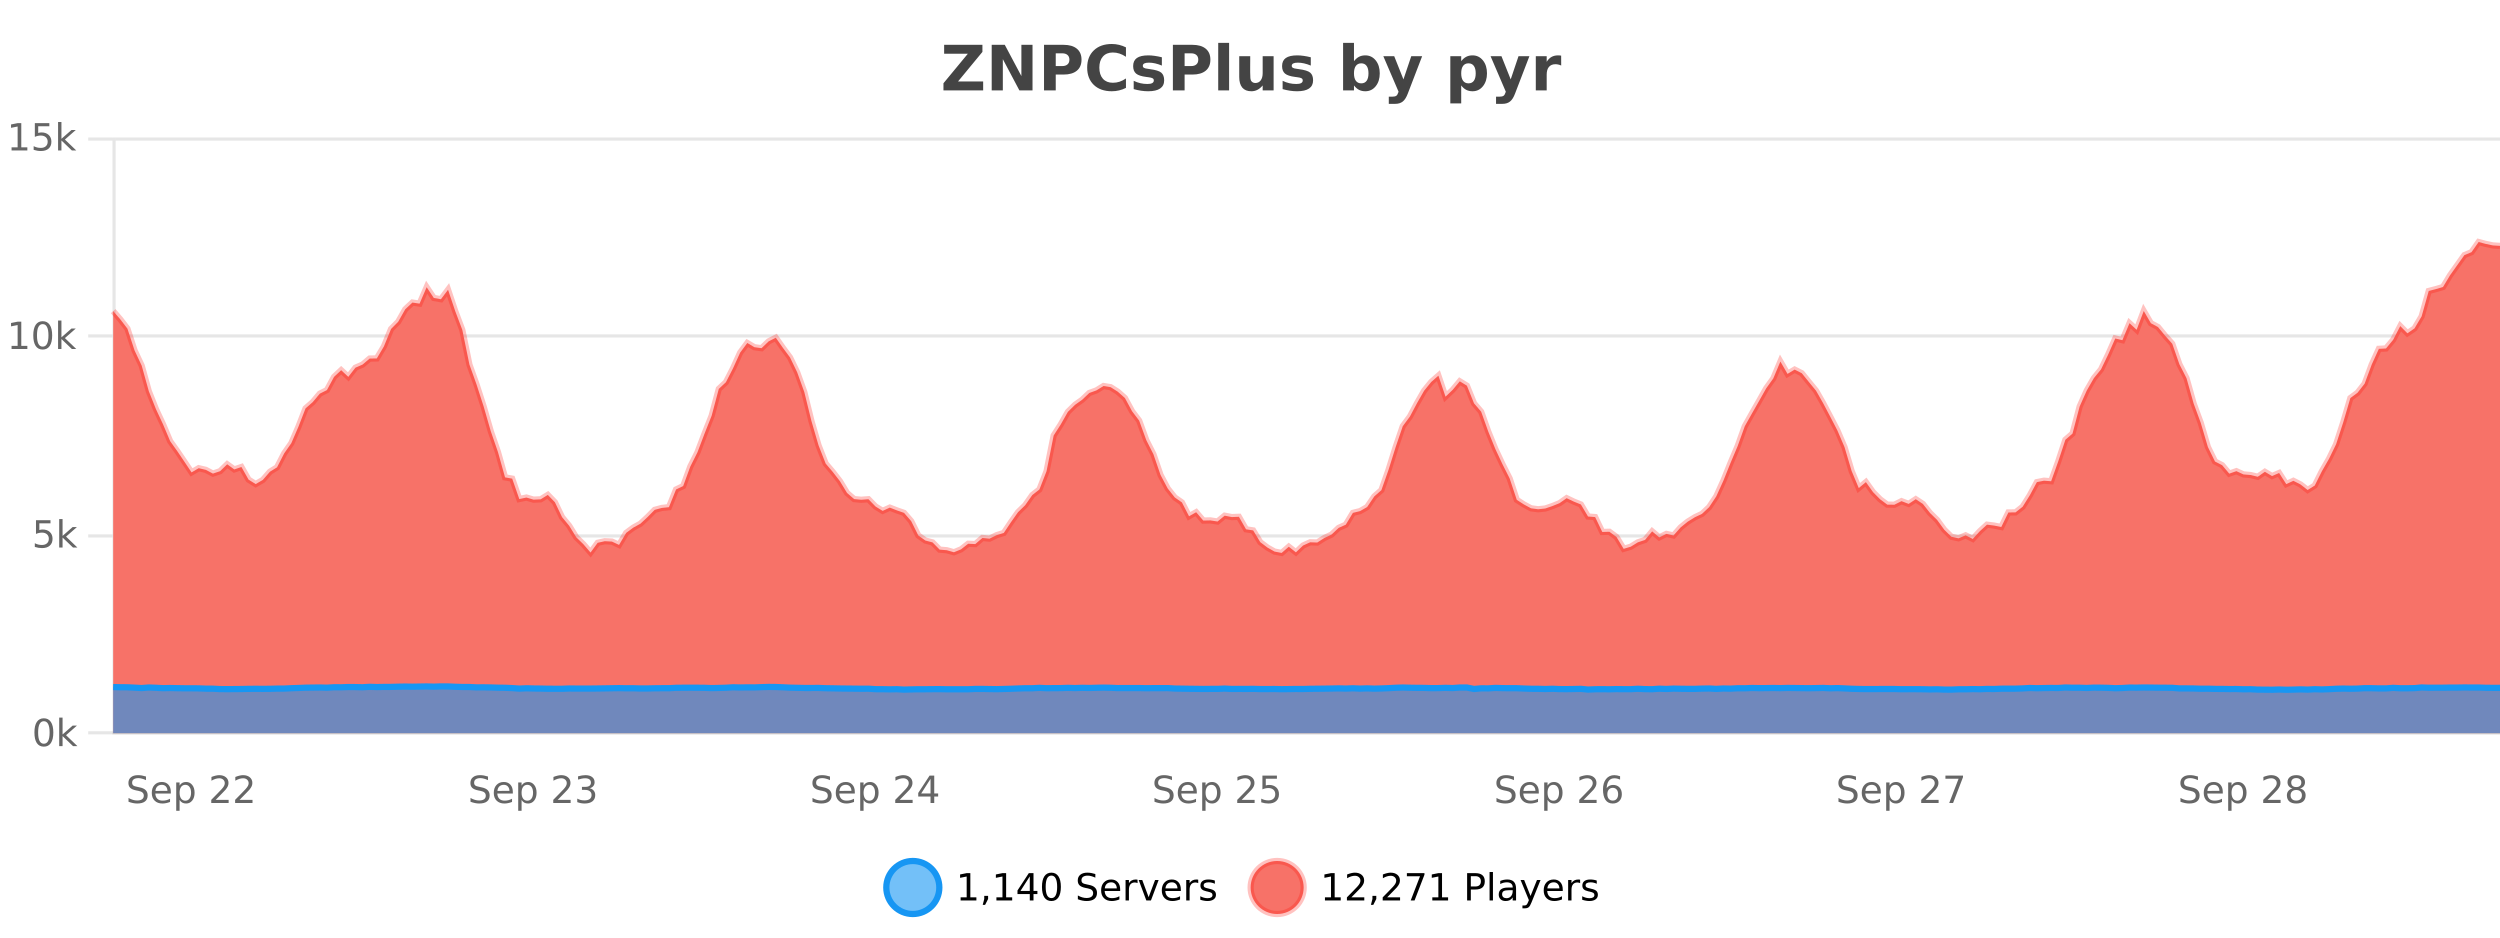 <?xml version="1.0" encoding="UTF-8"?>
<svg xmlns="http://www.w3.org/2000/svg" xmlns:xlink="http://www.w3.org/1999/xlink" width="800pt" height="300pt" viewBox="0 0 800 300" version="1.1">
<defs>
<clipPath id="clip1">
  <path d="M 255 263 L 329 263 L 329 300 L 255 300 Z M 255 263 "/>
</clipPath>
<clipPath id="clip2">
  <path d="M 371 263 L 446 263 L 446 300 L 371 300 Z M 371 263 "/>
</clipPath>
<clipPath id="clip3">
  <path d="M 36.219 77 L 800 77 L 800 234.602 L 36.219 234.602 Z M 36.219 77 "/>
</clipPath>
<clipPath id="clip4">
  <path d="M 35.219 49 L 800 49 L 800 206 L 35.219 206 Z M 35.219 49 "/>
</clipPath>
<clipPath id="clip5">
  <path d="M 36.219 219 L 800 219 L 800 234.602 L 36.219 234.602 Z M 36.219 219 "/>
</clipPath>
<clipPath id="clip6">
  <path d="M 35.219 191 L 800 191 L 800 235.602 L 35.219 235.602 Z M 35.219 191 "/>
</clipPath>
</defs>
<g id="surface1173396">
<rect x="0" y="0" width="800" height="300" style="fill:rgb(100%,100%,100%);fill-opacity:1;stroke:none;"/>
<path style="fill:none;stroke-width:1;stroke-linecap:butt;stroke-linejoin:miter;stroke:rgb(0%,0%,0%);stroke-opacity:0.098;stroke-miterlimit:10;" d="M 37 234.5 L 800 234.5 "/>
<path style="fill:none;stroke-width:1;stroke-linecap:butt;stroke-linejoin:miter;stroke:rgb(0%,0%,0%);stroke-opacity:0.098;stroke-miterlimit:10;" d="M 28.219 234.5 L 36 234.5 "/>
<path style="fill:none;stroke-width:1;stroke-linecap:butt;stroke-linejoin:miter;stroke:rgb(0%,0%,0%);stroke-opacity:0.098;stroke-miterlimit:10;" d="M 37 171.5 L 800 171.5 "/>
<path style="fill:none;stroke-width:1;stroke-linecap:butt;stroke-linejoin:miter;stroke:rgb(0%,0%,0%);stroke-opacity:0.098;stroke-miterlimit:10;" d="M 28.219 171.5 L 36 171.5 "/>
<path style="fill:none;stroke-width:1;stroke-linecap:butt;stroke-linejoin:miter;stroke:rgb(0%,0%,0%);stroke-opacity:0.098;stroke-miterlimit:10;" d="M 37 107.5 L 800 107.5 "/>
<path style="fill:none;stroke-width:1;stroke-linecap:butt;stroke-linejoin:miter;stroke:rgb(0%,0%,0%);stroke-opacity:0.098;stroke-miterlimit:10;" d="M 28.219 107.5 L 36 107.5 "/>
<path style="fill:none;stroke-width:1;stroke-linecap:butt;stroke-linejoin:miter;stroke:rgb(0%,0%,0%);stroke-opacity:0.098;stroke-miterlimit:10;" d="M 37 44.5 L 800 44.5 "/>
<path style="fill:none;stroke-width:1;stroke-linecap:butt;stroke-linejoin:miter;stroke:rgb(0%,0%,0%);stroke-opacity:0.098;stroke-miterlimit:10;" d="M 28.219 44.5 L 36 44.5 "/>
<path style=" stroke:none;fill-rule:nonzero;fill:rgb(9.02%,58.824%,95.294%);fill-opacity:0.6;" d="M 300.586 284 C 300.586 288.688 296.789 292.484 292.102 292.484 C 287.414 292.484 283.617 288.688 283.617 284 C 283.617 279.312 287.414 275.516 292.102 275.516 C 296.789 275.516 300.586 279.312 300.586 284 Z M 300.586 284 "/>
<g clip-path="url(#clip1)" clip-rule="nonzero">
<path style="fill:none;stroke-width:2;stroke-linecap:butt;stroke-linejoin:miter;stroke:rgb(9.02%,58.824%,95.294%);stroke-opacity:1;stroke-miterlimit:10;" d="M 300.586 284 C 300.586 288.688 296.789 292.484 292.102 292.484 C 287.414 292.484 283.617 288.688 283.617 284 C 283.617 279.312 287.414 275.516 292.102 275.516 C 296.789 275.516 300.586 279.312 300.586 284 Z M 300.586 284 "/>
</g>
<path style=" stroke:none;fill-rule:nonzero;fill:rgb(0%,0%,0%);fill-opacity:1;" d="M 307.398 287.156 L 309.336 287.156 L 309.336 280.484 L 307.227 280.906 L 307.227 279.828 L 309.32 279.406 L 310.508 279.406 L 310.508 287.156 L 312.445 287.156 L 312.445 288.156 L 307.398 288.156 Z M 314.957 286.672 L 316.191 286.672 L 316.191 287.672 L 315.238 289.547 L 314.473 289.547 L 314.957 287.672 Z M 318.852 287.156 L 320.789 287.156 L 320.789 280.484 L 318.68 280.906 L 318.68 279.828 L 320.773 279.406 L 321.961 279.406 L 321.961 287.156 L 323.898 287.156 L 323.898 288.156 L 318.852 288.156 Z M 329.531 280.438 L 326.547 285.109 L 329.531 285.109 Z M 329.219 279.406 L 330.719 279.406 L 330.719 285.109 L 331.969 285.109 L 331.969 286.094 L 330.719 286.094 L 330.719 288.156 L 329.531 288.156 L 329.531 286.094 L 325.594 286.094 L 325.594 284.953 Z M 336.445 280.188 C 335.84 280.188 335.383 280.492 335.07 281.094 C 334.766 281.688 334.617 282.59 334.617 283.797 C 334.617 284.996 334.766 285.898 335.07 286.5 C 335.383 287.094 335.84 287.391 336.445 287.391 C 337.059 287.391 337.516 287.094 337.82 286.5 C 338.133 285.898 338.289 284.996 338.289 283.797 C 338.289 282.59 338.133 281.688 337.82 281.094 C 337.516 280.492 337.059 280.188 336.445 280.188 Z M 336.445 279.25 C 337.422 279.25 338.172 279.641 338.695 280.422 C 339.215 281.195 339.477 282.32 339.477 283.797 C 339.477 285.266 339.215 286.391 338.695 287.172 C 338.172 287.945 337.422 288.328 336.445 288.328 C 335.465 288.328 334.715 287.945 334.195 287.172 C 333.684 286.391 333.43 285.266 333.43 283.797 C 333.43 282.32 333.684 281.195 334.195 280.422 C 334.715 279.641 335.465 279.25 336.445 279.25 Z M 350.508 279.688 L 350.508 280.844 C 350.059 280.637 349.633 280.48 349.227 280.375 C 348.828 280.262 348.449 280.203 348.086 280.203 C 347.438 280.203 346.938 280.328 346.586 280.578 C 346.242 280.828 346.07 281.188 346.07 281.656 C 346.07 282.043 346.184 282.336 346.414 282.531 C 346.641 282.73 347.086 282.887 347.742 283 L 348.445 283.156 C 349.328 283.324 349.98 283.621 350.398 284.047 C 350.824 284.465 351.039 285.027 351.039 285.734 C 351.039 286.59 350.75 287.234 350.18 287.672 C 349.617 288.109 348.781 288.328 347.68 288.328 C 347.273 288.328 346.836 288.281 346.367 288.188 C 345.898 288.094 345.414 287.953 344.914 287.766 L 344.914 286.547 C 345.391 286.82 345.859 287.023 346.32 287.156 C 346.789 287.293 347.242 287.359 347.68 287.359 C 348.355 287.359 348.875 287.23 349.242 286.969 C 349.617 286.699 349.805 286.32 349.805 285.828 C 349.805 285.402 349.668 285.07 349.398 284.828 C 349.137 284.578 348.703 284.398 348.102 284.281 L 347.383 284.141 C 346.496 283.965 345.855 283.688 345.461 283.312 C 345.074 282.938 344.883 282.418 344.883 281.75 C 344.883 280.969 345.152 280.359 345.695 279.922 C 346.234 279.477 346.984 279.25 347.945 279.25 C 348.359 279.25 348.777 279.289 349.195 279.359 C 349.621 279.434 350.059 279.543 350.508 279.688 Z M 358.453 284.609 L 358.453 285.125 L 353.484 285.125 C 353.535 285.875 353.758 286.445 354.156 286.828 C 354.562 287.215 355.117 287.406 355.828 287.406 C 356.242 287.406 356.645 287.359 357.031 287.266 C 357.426 287.164 357.816 287.008 358.203 286.797 L 358.203 287.828 C 357.805 287.984 357.406 288.105 357 288.188 C 356.594 288.281 356.18 288.328 355.766 288.328 C 354.723 288.328 353.895 288.027 353.281 287.422 C 352.664 286.809 352.359 285.98 352.359 284.938 C 352.359 283.867 352.648 283.016 353.234 282.391 C 353.816 281.758 354.598 281.438 355.578 281.438 C 356.461 281.438 357.16 281.727 357.672 282.297 C 358.191 282.859 358.453 283.633 358.453 284.609 Z M 357.375 284.281 C 357.363 283.699 357.195 283.23 356.875 282.875 C 356.551 282.523 356.125 282.344 355.594 282.344 C 354.988 282.344 354.504 282.516 354.141 282.859 C 353.785 283.203 353.582 283.684 353.531 284.297 Z M 364.023 282.594 C 363.898 282.531 363.762 282.484 363.617 282.453 C 363.48 282.414 363.324 282.391 363.148 282.391 C 362.543 282.391 362.074 282.59 361.742 282.984 C 361.418 283.383 361.258 283.953 361.258 284.703 L 361.258 288.156 L 360.18 288.156 L 360.18 281.594 L 361.258 281.594 L 361.258 282.609 C 361.484 282.215 361.781 281.922 362.148 281.734 C 362.512 281.539 362.953 281.438 363.477 281.438 C 363.547 281.438 363.625 281.445 363.711 281.453 C 363.805 281.465 363.902 281.48 364.008 281.5 Z M 364.375 281.594 L 365.516 281.594 L 367.562 287.094 L 369.625 281.594 L 370.766 281.594 L 368.297 288.156 L 366.828 288.156 Z M 377.867 284.609 L 377.867 285.125 L 372.898 285.125 C 372.949 285.875 373.172 286.445 373.57 286.828 C 373.977 287.215 374.531 287.406 375.242 287.406 C 375.656 287.406 376.059 287.359 376.445 287.266 C 376.84 287.164 377.23 287.008 377.617 286.797 L 377.617 287.828 C 377.219 287.984 376.82 288.105 376.414 288.188 C 376.008 288.281 375.594 288.328 375.18 288.328 C 374.137 288.328 373.309 288.027 372.695 287.422 C 372.078 286.809 371.773 285.98 371.773 284.938 C 371.773 283.867 372.062 283.016 372.648 282.391 C 373.23 281.758 374.012 281.438 374.992 281.438 C 375.875 281.438 376.574 281.727 377.086 282.297 C 377.605 282.859 377.867 283.633 377.867 284.609 Z M 376.789 284.281 C 376.777 283.699 376.609 283.23 376.289 282.875 C 375.965 282.523 375.539 282.344 375.008 282.344 C 374.402 282.344 373.918 282.516 373.555 282.859 C 373.199 283.203 372.996 283.684 372.945 284.297 Z M 383.438 282.594 C 383.312 282.531 383.176 282.484 383.031 282.453 C 382.895 282.414 382.738 282.391 382.562 282.391 C 381.957 282.391 381.488 282.59 381.156 282.984 C 380.832 283.383 380.672 283.953 380.672 284.703 L 380.672 288.156 L 379.594 288.156 L 379.594 281.594 L 380.672 281.594 L 380.672 282.609 C 380.898 282.215 381.195 281.922 381.562 281.734 C 381.926 281.539 382.367 281.438 382.891 281.438 C 382.961 281.438 383.039 281.445 383.125 281.453 C 383.219 281.465 383.316 281.48 383.422 281.5 Z M 388.75 281.781 L 388.75 282.812 C 388.445 282.656 388.129 282.543 387.797 282.469 C 387.473 282.387 387.133 282.344 386.781 282.344 C 386.25 282.344 385.848 282.43 385.578 282.594 C 385.305 282.75 385.172 282.996 385.172 283.328 C 385.172 283.578 385.266 283.777 385.453 283.922 C 385.648 284.059 386.039 284.188 386.625 284.312 L 386.984 284.406 C 387.754 284.562 388.301 284.793 388.625 285.094 C 388.945 285.398 389.109 285.812 389.109 286.344 C 389.109 286.961 388.863 287.445 388.375 287.797 C 387.895 288.152 387.234 288.328 386.391 288.328 C 386.035 288.328 385.664 288.289 385.281 288.219 C 384.906 288.156 384.508 288.059 384.094 287.922 L 384.094 286.797 C 384.488 287.008 384.879 287.164 385.266 287.266 C 385.648 287.371 386.035 287.422 386.422 287.422 C 386.922 287.422 387.305 287.34 387.578 287.172 C 387.859 286.996 388 286.746 388 286.422 C 388 286.133 387.898 285.906 387.703 285.75 C 387.504 285.594 387.07 285.445 386.406 285.297 L 386.031 285.219 C 385.363 285.074 384.879 284.855 384.578 284.562 C 384.285 284.273 384.141 283.875 384.141 283.375 C 384.141 282.75 384.359 282.273 384.797 281.938 C 385.234 281.605 385.852 281.438 386.656 281.438 C 387.051 281.438 387.426 281.469 387.781 281.531 C 388.133 281.586 388.457 281.668 388.75 281.781 Z M 302.102 277.016 "/>
<path style=" stroke:none;fill-rule:nonzero;fill:rgb(96.863%,44.706%,40.784%);fill-opacity:1;" d="M 417.172 284 C 417.172 288.688 413.375 292.484 408.688 292.484 C 404 292.484 400.203 288.688 400.203 284 C 400.203 279.312 404 275.516 408.688 275.516 C 413.375 275.516 417.172 279.312 417.172 284 Z M 417.172 284 "/>
<g clip-path="url(#clip2)" clip-rule="nonzero">
<path style="fill:none;stroke-width:2;stroke-linecap:butt;stroke-linejoin:miter;stroke:rgb(100%,4.706%,0%);stroke-opacity:0.247;stroke-miterlimit:10;" d="M 417.172 284 C 417.172 288.688 413.375 292.484 408.688 292.484 C 404 292.484 400.203 288.688 400.203 284 C 400.203 279.312 404 275.516 408.688 275.516 C 413.375 275.516 417.172 279.312 417.172 284 Z M 417.172 284 "/>
</g>
<path style=" stroke:none;fill-rule:nonzero;fill:rgb(0%,0%,0%);fill-opacity:1;" d="M 423.984 287.156 L 425.922 287.156 L 425.922 280.484 L 423.812 280.906 L 423.812 279.828 L 425.906 279.406 L 427.094 279.406 L 427.094 287.156 L 429.031 287.156 L 429.031 288.156 L 423.984 288.156 Z M 432.434 287.156 L 436.574 287.156 L 436.574 288.156 L 431.012 288.156 L 431.012 287.156 C 431.457 286.699 432.066 286.078 432.84 285.297 C 433.621 284.508 434.109 283.996 434.309 283.766 C 434.691 283.352 434.957 282.996 435.105 282.703 C 435.262 282.402 435.34 282.109 435.34 281.828 C 435.34 281.359 435.172 280.98 434.84 280.688 C 434.516 280.398 434.094 280.25 433.574 280.25 C 433.199 280.25 432.801 280.312 432.387 280.438 C 431.98 280.562 431.543 280.762 431.074 281.031 L 431.074 279.828 C 431.551 279.641 431.996 279.5 432.402 279.406 C 432.816 279.305 433.199 279.25 433.543 279.25 C 434.449 279.25 435.172 279.48 435.715 279.938 C 436.254 280.387 436.527 280.992 436.527 281.75 C 436.527 282.105 436.457 282.445 436.324 282.766 C 436.188 283.09 435.941 283.469 435.59 283.906 C 435.484 284.023 435.172 284.352 434.652 284.891 C 434.129 285.434 433.391 286.188 432.434 287.156 Z M 439.18 286.672 L 440.414 286.672 L 440.414 287.672 L 439.461 289.547 L 438.695 289.547 L 439.18 287.672 Z M 443.883 287.156 L 448.023 287.156 L 448.023 288.156 L 442.461 288.156 L 442.461 287.156 C 442.906 286.699 443.516 286.078 444.289 285.297 C 445.07 284.508 445.559 283.996 445.758 283.766 C 446.141 283.352 446.406 282.996 446.555 282.703 C 446.711 282.402 446.789 282.109 446.789 281.828 C 446.789 281.359 446.621 280.98 446.289 280.688 C 445.965 280.398 445.543 280.25 445.023 280.25 C 444.648 280.25 444.25 280.312 443.836 280.438 C 443.43 280.562 442.992 280.762 442.523 281.031 L 442.523 279.828 C 443 279.641 443.445 279.5 443.852 279.406 C 444.266 279.305 444.648 279.25 444.992 279.25 C 445.898 279.25 446.621 279.48 447.164 279.938 C 447.703 280.387 447.977 280.992 447.977 281.75 C 447.977 282.105 447.906 282.445 447.773 282.766 C 447.637 283.09 447.391 283.469 447.039 283.906 C 446.934 284.023 446.621 284.352 446.102 284.891 C 445.578 285.434 444.84 286.188 443.883 287.156 Z M 450.203 279.406 L 455.828 279.406 L 455.828 279.906 L 452.656 288.156 L 451.422 288.156 L 454.406 280.406 L 450.203 280.406 Z M 458.34 287.156 L 460.277 287.156 L 460.277 280.484 L 458.168 280.906 L 458.168 279.828 L 460.262 279.406 L 461.449 279.406 L 461.449 287.156 L 463.387 287.156 L 463.387 288.156 L 458.34 288.156 Z M 470.664 280.375 L 470.664 283.672 L 472.148 283.672 C 472.699 283.672 473.125 283.531 473.43 283.25 C 473.73 282.961 473.883 282.547 473.883 282.016 C 473.883 281.496 473.73 281.094 473.43 280.812 C 473.125 280.523 472.699 280.375 472.148 280.375 Z M 469.477 279.406 L 472.148 279.406 C 473.137 279.406 473.883 279.633 474.383 280.078 C 474.883 280.516 475.133 281.164 475.133 282.016 C 475.133 282.883 474.883 283.539 474.383 283.984 C 473.883 284.422 473.137 284.641 472.148 284.641 L 470.664 284.641 L 470.664 288.156 L 469.477 288.156 Z M 476.664 279.031 L 477.742 279.031 L 477.742 288.156 L 476.664 288.156 Z M 482.984 284.859 C 482.117 284.859 481.516 284.961 481.172 285.156 C 480.836 285.355 480.672 285.695 480.672 286.172 C 480.672 286.559 480.797 286.867 481.047 287.094 C 481.305 287.312 481.648 287.422 482.078 287.422 C 482.68 287.422 483.16 287.215 483.516 286.797 C 483.879 286.371 484.062 285.805 484.062 285.094 L 484.062 284.859 Z M 485.141 284.406 L 485.141 288.156 L 484.062 288.156 L 484.062 287.156 C 483.812 287.555 483.504 287.852 483.141 288.047 C 482.773 288.234 482.328 288.328 481.797 288.328 C 481.117 288.328 480.582 288.141 480.188 287.766 C 479.789 287.383 479.594 286.875 479.594 286.25 C 479.594 285.512 479.836 284.953 480.328 284.578 C 480.828 284.203 481.566 284.016 482.547 284.016 L 484.062 284.016 L 484.062 283.906 C 484.062 283.406 483.895 283.023 483.562 282.75 C 483.238 282.48 482.785 282.344 482.203 282.344 C 481.828 282.344 481.457 282.391 481.094 282.484 C 480.738 282.578 480.398 282.715 480.078 282.891 L 480.078 281.891 C 480.473 281.734 480.852 281.621 481.219 281.547 C 481.594 281.477 481.957 281.438 482.312 281.438 C 483.258 281.438 483.969 281.684 484.438 282.172 C 484.906 282.664 485.141 283.406 485.141 284.406 Z M 490.086 288.766 C 489.781 289.547 489.484 290.055 489.195 290.297 C 488.902 290.535 488.516 290.656 488.039 290.656 L 487.18 290.656 L 487.18 289.75 L 487.805 289.75 C 488.105 289.75 488.336 289.676 488.492 289.531 C 488.656 289.395 488.84 289.066 489.039 288.547 L 489.242 288.047 L 486.586 281.594 L 487.727 281.594 L 489.773 286.719 L 491.836 281.594 L 492.977 281.594 Z M 500.078 284.609 L 500.078 285.125 L 495.109 285.125 C 495.16 285.875 495.383 286.445 495.781 286.828 C 496.188 287.215 496.742 287.406 497.453 287.406 C 497.867 287.406 498.27 287.359 498.656 287.266 C 499.051 287.164 499.441 287.008 499.828 286.797 L 499.828 287.828 C 499.43 287.984 499.031 288.105 498.625 288.188 C 498.219 288.281 497.805 288.328 497.391 288.328 C 496.348 288.328 495.52 288.027 494.906 287.422 C 494.289 286.809 493.984 285.98 493.984 284.938 C 493.984 283.867 494.273 283.016 494.859 282.391 C 495.441 281.758 496.223 281.438 497.203 281.438 C 498.086 281.438 498.785 281.727 499.297 282.297 C 499.816 282.859 500.078 283.633 500.078 284.609 Z M 499 284.281 C 498.988 283.699 498.82 283.23 498.5 282.875 C 498.176 282.523 497.75 282.344 497.219 282.344 C 496.613 282.344 496.129 282.516 495.766 282.859 C 495.41 283.203 495.207 283.684 495.156 284.297 Z M 505.648 282.594 C 505.523 282.531 505.387 282.484 505.242 282.453 C 505.105 282.414 504.949 282.391 504.773 282.391 C 504.168 282.391 503.699 282.59 503.367 282.984 C 503.043 283.383 502.883 283.953 502.883 284.703 L 502.883 288.156 L 501.805 288.156 L 501.805 281.594 L 502.883 281.594 L 502.883 282.609 C 503.109 282.215 503.406 281.922 503.773 281.734 C 504.137 281.539 504.578 281.438 505.102 281.438 C 505.172 281.438 505.25 281.445 505.336 281.453 C 505.43 281.465 505.527 281.48 505.633 281.5 Z M 510.961 281.781 L 510.961 282.812 C 510.656 282.656 510.34 282.543 510.008 282.469 C 509.684 282.387 509.344 282.344 508.992 282.344 C 508.461 282.344 508.059 282.43 507.789 282.594 C 507.516 282.75 507.383 282.996 507.383 283.328 C 507.383 283.578 507.477 283.777 507.664 283.922 C 507.859 284.059 508.25 284.188 508.836 284.312 L 509.195 284.406 C 509.965 284.562 510.512 284.793 510.836 285.094 C 511.156 285.398 511.32 285.812 511.32 286.344 C 511.32 286.961 511.074 287.445 510.586 287.797 C 510.105 288.152 509.445 288.328 508.602 288.328 C 508.246 288.328 507.875 288.289 507.492 288.219 C 507.117 288.156 506.719 288.059 506.305 287.922 L 506.305 286.797 C 506.699 287.008 507.09 287.164 507.477 287.266 C 507.859 287.371 508.246 287.422 508.633 287.422 C 509.133 287.422 509.516 287.34 509.789 287.172 C 510.07 286.996 510.211 286.746 510.211 286.422 C 510.211 286.133 510.109 285.906 509.914 285.75 C 509.715 285.594 509.281 285.445 508.617 285.297 L 508.242 285.219 C 507.574 285.074 507.09 284.855 506.789 284.562 C 506.496 284.273 506.352 283.875 506.352 283.375 C 506.352 282.75 506.57 282.273 507.008 281.938 C 507.445 281.605 508.062 281.438 508.867 281.438 C 509.262 281.438 509.637 281.469 509.992 281.531 C 510.344 281.586 510.668 281.668 510.961 281.781 Z M 418.688 277.016 "/>
<path style=" stroke:none;fill-rule:nonzero;fill:rgb(26.667%,26.667%,26.667%);fill-opacity:1;" d="M 302.125 14.344 L 314.375 14.344 L 314.375 16.609 L 306.562 26.078 L 314.609 26.078 L 314.609 28.922 L 301.906 28.922 L 301.906 26.641 L 309.719 17.188 L 302.125 17.188 Z M 317.344 14.344 L 321.531 14.344 L 326.844 24.344 L 326.844 14.344 L 330.406 14.344 L 330.406 28.922 L 326.203 28.922 L 320.906 18.922 L 320.906 28.922 L 317.344 28.922 Z M 334.086 14.344 L 340.32 14.344 C 342.172 14.344 343.594 14.758 344.586 15.578 C 345.586 16.402 346.086 17.574 346.086 19.094 C 346.086 20.625 345.586 21.805 344.586 22.625 C 343.594 23.449 342.172 23.859 340.32 23.859 L 337.836 23.859 L 337.836 28.922 L 334.086 28.922 Z M 337.836 17.062 L 337.836 21.141 L 339.914 21.141 C 340.641 21.141 341.203 20.965 341.602 20.609 C 342.008 20.258 342.211 19.75 342.211 19.094 C 342.211 18.449 342.008 17.949 341.602 17.594 C 341.203 17.242 340.641 17.062 339.914 17.062 Z M 360.305 28.125 C 359.605 28.48 358.883 28.746 358.133 28.922 C 357.391 29.109 356.609 29.203 355.789 29.203 C 353.359 29.203 351.438 28.527 350.023 27.172 C 348.605 25.809 347.898 23.965 347.898 21.641 C 347.898 19.32 348.605 17.48 350.023 16.125 C 351.438 14.762 353.359 14.078 355.789 14.078 C 356.609 14.078 357.391 14.172 358.133 14.359 C 358.883 14.539 359.605 14.805 360.305 15.156 L 360.305 18.172 C 359.605 17.703 358.918 17.359 358.242 17.141 C 357.562 16.914 356.852 16.797 356.102 16.797 C 354.758 16.797 353.699 17.23 352.93 18.094 C 352.168 18.949 351.789 20.133 351.789 21.641 C 351.789 23.152 352.168 24.34 352.93 25.203 C 353.699 26.059 354.758 26.484 356.102 26.484 C 356.852 26.484 357.562 26.375 358.242 26.156 C 358.918 25.93 359.605 25.578 360.305 25.109 Z M 371.797 18.328 L 371.797 20.984 C 371.055 20.672 370.336 20.438 369.641 20.281 C 368.941 20.125 368.281 20.047 367.656 20.047 C 367 20.047 366.508 20.133 366.188 20.297 C 365.863 20.465 365.703 20.719 365.703 21.062 C 365.703 21.344 365.82 21.559 366.062 21.703 C 366.312 21.852 366.75 21.961 367.375 22.031 L 368 22.125 C 369.789 22.355 370.992 22.73 371.609 23.25 C 372.223 23.773 372.531 24.59 372.531 25.703 C 372.531 26.871 372.098 27.746 371.234 28.328 C 370.379 28.914 369.102 29.203 367.406 29.203 C 366.676 29.203 365.926 29.145 365.156 29.031 C 364.383 28.918 363.594 28.746 362.781 28.516 L 362.781 25.859 C 363.477 26.203 364.191 26.461 364.922 26.625 C 365.648 26.793 366.395 26.875 367.156 26.875 C 367.844 26.875 368.359 26.781 368.703 26.594 C 369.047 26.406 369.219 26.125 369.219 25.75 C 369.219 25.438 369.098 25.211 368.859 25.062 C 368.617 24.906 368.145 24.789 367.438 24.703 L 366.828 24.625 C 365.266 24.43 364.172 24.07 363.547 23.547 C 362.922 23.016 362.609 22.215 362.609 21.141 C 362.609 19.984 363.004 19.125 363.797 18.562 C 364.598 18 365.816 17.719 367.453 17.719 C 368.098 17.719 368.773 17.773 369.484 17.875 C 370.191 17.969 370.961 18.121 371.797 18.328 Z M 375.324 14.344 L 381.559 14.344 C 383.41 14.344 384.832 14.758 385.824 15.578 C 386.824 16.402 387.324 17.574 387.324 19.094 C 387.324 20.625 386.824 21.805 385.824 22.625 C 384.832 23.449 383.41 23.859 381.559 23.859 L 379.074 23.859 L 379.074 28.922 L 375.324 28.922 Z M 379.074 17.062 L 379.074 21.141 L 381.152 21.141 C 381.879 21.141 382.441 20.965 382.84 20.609 C 383.246 20.258 383.449 19.75 383.449 19.094 C 383.449 18.449 383.246 17.949 382.84 17.594 C 382.441 17.242 381.879 17.062 381.152 17.062 Z M 389.828 13.719 L 393.312 13.719 L 393.312 28.922 L 389.828 28.922 Z M 396.555 24.656 L 396.555 17.984 L 400.07 17.984 L 400.07 19.078 C 400.07 19.672 400.062 20.418 400.055 21.312 C 400.055 22.211 400.055 22.805 400.055 23.094 C 400.055 23.98 400.074 24.617 400.117 25 C 400.168 25.387 400.246 25.668 400.352 25.844 C 400.496 26.074 400.684 26.25 400.914 26.375 C 401.141 26.5 401.406 26.562 401.711 26.562 C 402.438 26.562 403.012 26.281 403.43 25.719 C 403.844 25.156 404.055 24.383 404.055 23.391 L 404.055 17.984 L 407.555 17.984 L 407.555 28.922 L 404.055 28.922 L 404.055 27.344 C 403.523 27.98 402.961 28.449 402.367 28.75 C 401.781 29.051 401.137 29.203 400.43 29.203 C 399.168 29.203 398.203 28.82 397.539 28.047 C 396.883 27.266 396.555 26.137 396.555 24.656 Z M 419.453 18.328 L 419.453 20.984 C 418.711 20.672 417.992 20.438 417.297 20.281 C 416.598 20.125 415.938 20.047 415.312 20.047 C 414.656 20.047 414.164 20.133 413.844 20.297 C 413.52 20.465 413.359 20.719 413.359 21.062 C 413.359 21.344 413.477 21.559 413.719 21.703 C 413.969 21.852 414.406 21.961 415.031 22.031 L 415.656 22.125 C 417.445 22.355 418.648 22.73 419.266 23.25 C 419.879 23.773 420.188 24.59 420.188 25.703 C 420.188 26.871 419.754 27.746 418.891 28.328 C 418.035 28.914 416.758 29.203 415.062 29.203 C 414.332 29.203 413.582 29.145 412.812 29.031 C 412.039 28.918 411.25 28.746 410.438 28.516 L 410.438 25.859 C 411.133 26.203 411.848 26.461 412.578 26.625 C 413.305 26.793 414.051 26.875 414.812 26.875 C 415.5 26.875 416.016 26.781 416.359 26.594 C 416.703 26.406 416.875 26.125 416.875 25.75 C 416.875 25.438 416.754 25.211 416.516 25.062 C 416.273 24.906 415.801 24.789 415.094 24.703 L 414.484 24.625 C 412.922 24.43 411.828 24.07 411.203 23.547 C 410.578 23.016 410.266 22.215 410.266 21.141 C 410.266 19.984 410.66 19.125 411.453 18.562 C 412.254 18 413.473 17.719 415.109 17.719 C 415.754 17.719 416.43 17.773 417.141 17.875 C 417.848 17.969 418.617 18.121 419.453 18.328 Z M 435.602 26.672 C 436.352 26.672 436.922 26.402 437.32 25.859 C 437.715 25.309 437.914 24.512 437.914 23.469 C 437.914 22.43 437.715 21.637 437.32 21.094 C 436.922 20.543 436.352 20.266 435.602 20.266 C 434.852 20.266 434.273 20.543 433.867 21.094 C 433.469 21.637 433.273 22.43 433.273 23.469 C 433.273 24.5 433.469 25.293 433.867 25.844 C 434.273 26.398 434.852 26.672 435.602 26.672 Z M 433.273 19.578 C 433.762 18.945 434.297 18.477 434.883 18.172 C 435.465 17.871 436.137 17.719 436.898 17.719 C 438.25 17.719 439.359 18.258 440.227 19.328 C 441.09 20.402 441.523 21.781 441.523 23.469 C 441.523 25.148 441.09 26.523 440.227 27.594 C 439.359 28.668 438.25 29.203 436.898 29.203 C 436.137 29.203 435.465 29.051 434.883 28.75 C 434.297 28.449 433.762 27.98 433.273 27.344 L 433.273 28.922 L 429.789 28.922 L 429.789 13.719 L 433.273 13.719 Z M 442.664 17.984 L 446.148 17.984 L 449.102 25.406 L 451.602 17.984 L 455.086 17.984 L 450.492 29.953 C 450.031 31.172 449.492 32.02 448.867 32.5 C 448.25 32.988 447.445 33.234 446.445 33.234 L 444.414 33.234 L 444.414 30.938 L 445.508 30.938 C 446.102 30.938 446.531 30.844 446.805 30.656 C 447.074 30.469 447.281 30.129 447.43 29.641 L 447.539 29.344 Z M 467.586 27.344 L 467.586 33.078 L 464.102 33.078 L 464.102 17.984 L 467.586 17.984 L 467.586 19.578 C 468.074 18.945 468.609 18.477 469.195 18.172 C 469.777 17.871 470.449 17.719 471.211 17.719 C 472.562 17.719 473.672 18.258 474.539 19.328 C 475.402 20.402 475.836 21.781 475.836 23.469 C 475.836 25.148 475.402 26.523 474.539 27.594 C 473.672 28.668 472.562 29.203 471.211 29.203 C 470.449 29.203 469.777 29.051 469.195 28.75 C 468.609 28.449 468.074 27.98 467.586 27.344 Z M 469.914 20.266 C 469.164 20.266 468.586 20.543 468.18 21.094 C 467.781 21.637 467.586 22.43 467.586 23.469 C 467.586 24.5 467.781 25.293 468.18 25.844 C 468.586 26.398 469.164 26.672 469.914 26.672 C 470.664 26.672 471.234 26.402 471.633 25.859 C 472.027 25.309 472.227 24.512 472.227 23.469 C 472.227 22.43 472.027 21.637 471.633 21.094 C 471.234 20.543 470.664 20.266 469.914 20.266 Z M 476.984 17.984 L 480.469 17.984 L 483.422 25.406 L 485.922 17.984 L 489.406 17.984 L 484.812 29.953 C 484.352 31.172 483.812 32.02 483.188 32.5 C 482.57 32.988 481.766 33.234 480.766 33.234 L 478.734 33.234 L 478.734 30.938 L 479.828 30.938 C 480.422 30.938 480.852 30.844 481.125 30.656 C 481.395 30.469 481.602 30.129 481.75 29.641 L 481.859 29.344 Z M 499.582 20.969 C 499.27 20.824 498.961 20.719 498.66 20.656 C 498.355 20.586 498.055 20.547 497.754 20.547 C 496.848 20.547 496.148 20.836 495.66 21.406 C 495.18 21.98 494.941 22.805 494.941 23.875 L 494.941 28.922 L 491.457 28.922 L 491.457 17.984 L 494.941 17.984 L 494.941 19.781 C 495.387 19.062 495.902 18.543 496.488 18.219 C 497.07 17.887 497.77 17.719 498.582 17.719 C 498.707 17.719 498.836 17.727 498.973 17.734 C 499.105 17.746 499.305 17.766 499.566 17.797 Z M 301 10.359 "/>
<path style="fill:none;stroke-width:1;stroke-linecap:butt;stroke-linejoin:miter;stroke:rgb(0%,0%,0%);stroke-opacity:0.098;stroke-miterlimit:10;" d="M 36 234.5 L 801 234.5 "/>
<path style=" stroke:none;fill-rule:nonzero;fill:rgb(40%,40%,40%);fill-opacity:1;" d="M 46.719 248.484 L 46.719 249.641 C 46.27 249.434 45.844 249.277 45.438 249.172 C 45.039 249.059 44.66 249 44.297 249 C 43.648 249 43.148 249.125 42.797 249.375 C 42.453 249.625 42.281 249.984 42.281 250.453 C 42.281 250.84 42.395 251.133 42.625 251.328 C 42.852 251.527 43.297 251.684 43.953 251.797 L 44.656 251.953 C 45.539 252.121 46.191 252.418 46.609 252.844 C 47.035 253.262 47.25 253.824 47.25 254.531 C 47.25 255.387 46.961 256.031 46.391 256.469 C 45.828 256.906 44.992 257.125 43.891 257.125 C 43.484 257.125 43.047 257.078 42.578 256.984 C 42.109 256.891 41.625 256.75 41.125 256.562 L 41.125 255.344 C 41.602 255.617 42.07 255.82 42.531 255.953 C 43 256.09 43.453 256.156 43.891 256.156 C 44.566 256.156 45.086 256.027 45.453 255.766 C 45.828 255.496 46.016 255.117 46.016 254.625 C 46.016 254.199 45.879 253.867 45.609 253.625 C 45.348 253.375 44.914 253.195 44.312 253.078 L 43.594 252.938 C 42.707 252.762 42.066 252.484 41.672 252.109 C 41.285 251.734 41.094 251.215 41.094 250.547 C 41.094 249.766 41.363 249.156 41.906 248.719 C 42.445 248.273 43.195 248.047 44.156 248.047 C 44.57 248.047 44.988 248.086 45.406 248.156 C 45.832 248.23 46.27 248.34 46.719 248.484 Z M 54.664 253.406 L 54.664 253.922 L 49.695 253.922 C 49.746 254.672 49.969 255.242 50.367 255.625 C 50.773 256.012 51.328 256.203 52.039 256.203 C 52.453 256.203 52.855 256.156 53.242 256.062 C 53.637 255.961 54.027 255.805 54.414 255.594 L 54.414 256.625 C 54.016 256.781 53.617 256.902 53.211 256.984 C 52.805 257.078 52.391 257.125 51.977 257.125 C 50.934 257.125 50.105 256.824 49.492 256.219 C 48.875 255.605 48.57 254.777 48.57 253.734 C 48.57 252.664 48.859 251.812 49.445 251.188 C 50.027 250.555 50.809 250.234 51.789 250.234 C 52.672 250.234 53.371 250.523 53.883 251.094 C 54.402 251.656 54.664 252.43 54.664 253.406 Z M 53.586 253.078 C 53.574 252.496 53.406 252.027 53.086 251.672 C 52.762 251.32 52.336 251.141 51.805 251.141 C 51.199 251.141 50.715 251.312 50.352 251.656 C 49.996 252 49.793 252.48 49.742 253.094 Z M 57.469 255.969 L 57.469 259.453 L 56.391 259.453 L 56.391 250.391 L 57.469 250.391 L 57.469 251.391 C 57.695 250.996 57.984 250.703 58.328 250.516 C 58.672 250.328 59.082 250.234 59.562 250.234 C 60.363 250.234 61.016 250.555 61.516 251.188 C 62.016 251.812 62.266 252.641 62.266 253.672 C 62.266 254.703 62.016 255.539 61.516 256.172 C 61.016 256.809 60.363 257.125 59.562 257.125 C 59.082 257.125 58.672 257.031 58.328 256.844 C 57.984 256.648 57.695 256.355 57.469 255.969 Z M 61.141 253.672 C 61.141 252.883 60.973 252.262 60.641 251.812 C 60.316 251.367 59.875 251.141 59.312 251.141 C 58.738 251.141 58.285 251.367 57.953 251.812 C 57.629 252.262 57.469 252.883 57.469 253.672 C 57.469 254.465 57.629 255.09 57.953 255.547 C 58.285 255.996 58.738 256.219 59.312 256.219 C 59.875 256.219 60.316 255.996 60.641 255.547 C 60.973 255.09 61.141 254.465 61.141 253.672 Z M 69.023 255.953 L 73.164 255.953 L 73.164 256.953 L 67.602 256.953 L 67.602 255.953 C 68.047 255.496 68.656 254.875 69.43 254.094 C 70.211 253.305 70.699 252.793 70.898 252.562 C 71.281 252.148 71.547 251.793 71.695 251.5 C 71.852 251.199 71.93 250.906 71.93 250.625 C 71.93 250.156 71.762 249.777 71.43 249.484 C 71.105 249.195 70.684 249.047 70.164 249.047 C 69.789 249.047 69.391 249.109 68.977 249.234 C 68.57 249.359 68.133 249.559 67.664 249.828 L 67.664 248.625 C 68.141 248.438 68.586 248.297 68.992 248.203 C 69.406 248.102 69.789 248.047 70.133 248.047 C 71.039 248.047 71.762 248.277 72.305 248.734 C 72.844 249.184 73.117 249.789 73.117 250.547 C 73.117 250.902 73.047 251.242 72.914 251.562 C 72.777 251.887 72.531 252.266 72.18 252.703 C 72.074 252.82 71.762 253.148 71.242 253.688 C 70.719 254.23 69.98 254.984 69.023 255.953 Z M 76.66 255.953 L 80.801 255.953 L 80.801 256.953 L 75.238 256.953 L 75.238 255.953 C 75.684 255.496 76.293 254.875 77.066 254.094 C 77.848 253.305 78.336 252.793 78.535 252.562 C 78.918 252.148 79.184 251.793 79.332 251.5 C 79.488 251.199 79.566 250.906 79.566 250.625 C 79.566 250.156 79.398 249.777 79.066 249.484 C 78.742 249.195 78.32 249.047 77.801 249.047 C 77.426 249.047 77.027 249.109 76.613 249.234 C 76.207 249.359 75.77 249.559 75.301 249.828 L 75.301 248.625 C 75.777 248.438 76.223 248.297 76.629 248.203 C 77.043 248.102 77.426 248.047 77.77 248.047 C 78.676 248.047 79.398 248.277 79.941 248.734 C 80.48 249.184 80.754 249.789 80.754 250.547 C 80.754 250.902 80.684 251.242 80.551 251.562 C 80.414 251.887 80.168 252.266 79.816 252.703 C 79.711 252.82 79.398 253.148 78.879 253.688 C 78.355 254.23 77.617 254.984 76.66 255.953 Z M 40.297 245.816 "/>
<path style=" stroke:none;fill-rule:nonzero;fill:rgb(40%,40%,40%);fill-opacity:1;" d="M 156.156 248.484 L 156.156 249.641 C 155.707 249.434 155.281 249.277 154.875 249.172 C 154.477 249.059 154.098 249 153.734 249 C 153.086 249 152.586 249.125 152.234 249.375 C 151.891 249.625 151.719 249.984 151.719 250.453 C 151.719 250.84 151.832 251.133 152.062 251.328 C 152.289 251.527 152.734 251.684 153.391 251.797 L 154.094 251.953 C 154.977 252.121 155.629 252.418 156.047 252.844 C 156.473 253.262 156.688 253.824 156.688 254.531 C 156.688 255.387 156.398 256.031 155.828 256.469 C 155.266 256.906 154.43 257.125 153.328 257.125 C 152.922 257.125 152.484 257.078 152.016 256.984 C 151.547 256.891 151.062 256.75 150.562 256.562 L 150.562 255.344 C 151.039 255.617 151.508 255.82 151.969 255.953 C 152.438 256.09 152.891 256.156 153.328 256.156 C 154.004 256.156 154.523 256.027 154.891 255.766 C 155.266 255.496 155.453 255.117 155.453 254.625 C 155.453 254.199 155.316 253.867 155.047 253.625 C 154.785 253.375 154.352 253.195 153.75 253.078 L 153.031 252.938 C 152.145 252.762 151.504 252.484 151.109 252.109 C 150.723 251.734 150.531 251.215 150.531 250.547 C 150.531 249.766 150.801 249.156 151.344 248.719 C 151.883 248.273 152.633 248.047 153.594 248.047 C 154.008 248.047 154.426 248.086 154.844 248.156 C 155.27 248.23 155.707 248.34 156.156 248.484 Z M 164.102 253.406 L 164.102 253.922 L 159.133 253.922 C 159.184 254.672 159.406 255.242 159.805 255.625 C 160.211 256.012 160.766 256.203 161.477 256.203 C 161.891 256.203 162.293 256.156 162.68 256.062 C 163.074 255.961 163.465 255.805 163.852 255.594 L 163.852 256.625 C 163.453 256.781 163.055 256.902 162.648 256.984 C 162.242 257.078 161.828 257.125 161.414 257.125 C 160.371 257.125 159.543 256.824 158.93 256.219 C 158.312 255.605 158.008 254.777 158.008 253.734 C 158.008 252.664 158.297 251.812 158.883 251.188 C 159.465 250.555 160.246 250.234 161.227 250.234 C 162.109 250.234 162.809 250.523 163.32 251.094 C 163.84 251.656 164.102 252.43 164.102 253.406 Z M 163.023 253.078 C 163.012 252.496 162.844 252.027 162.523 251.672 C 162.199 251.32 161.773 251.141 161.242 251.141 C 160.637 251.141 160.152 251.312 159.789 251.656 C 159.434 252 159.23 252.48 159.18 253.094 Z M 166.906 255.969 L 166.906 259.453 L 165.828 259.453 L 165.828 250.391 L 166.906 250.391 L 166.906 251.391 C 167.133 250.996 167.422 250.703 167.766 250.516 C 168.109 250.328 168.52 250.234 169 250.234 C 169.801 250.234 170.453 250.555 170.953 251.188 C 171.453 251.812 171.703 252.641 171.703 253.672 C 171.703 254.703 171.453 255.539 170.953 256.172 C 170.453 256.809 169.801 257.125 169 257.125 C 168.52 257.125 168.109 257.031 167.766 256.844 C 167.422 256.648 167.133 256.355 166.906 255.969 Z M 170.578 253.672 C 170.578 252.883 170.41 252.262 170.078 251.812 C 169.754 251.367 169.312 251.141 168.75 251.141 C 168.176 251.141 167.723 251.367 167.391 251.812 C 167.066 252.262 166.906 252.883 166.906 253.672 C 166.906 254.465 167.066 255.09 167.391 255.547 C 167.723 255.996 168.176 256.219 168.75 256.219 C 169.312 256.219 169.754 255.996 170.078 255.547 C 170.41 255.09 170.578 254.465 170.578 253.672 Z M 178.461 255.953 L 182.602 255.953 L 182.602 256.953 L 177.039 256.953 L 177.039 255.953 C 177.484 255.496 178.094 254.875 178.867 254.094 C 179.648 253.305 180.137 252.793 180.336 252.562 C 180.719 252.148 180.984 251.793 181.133 251.5 C 181.289 251.199 181.367 250.906 181.367 250.625 C 181.367 250.156 181.199 249.777 180.867 249.484 C 180.543 249.195 180.121 249.047 179.602 249.047 C 179.227 249.047 178.828 249.109 178.414 249.234 C 178.008 249.359 177.57 249.559 177.102 249.828 L 177.102 248.625 C 177.578 248.438 178.023 248.297 178.43 248.203 C 178.844 248.102 179.227 248.047 179.57 248.047 C 180.477 248.047 181.199 248.277 181.742 248.734 C 182.281 249.184 182.555 249.789 182.555 250.547 C 182.555 250.902 182.484 251.242 182.352 251.562 C 182.215 251.887 181.969 252.266 181.617 252.703 C 181.512 252.82 181.199 253.148 180.68 253.688 C 180.156 254.23 179.418 254.984 178.461 255.953 Z M 188.676 252.234 C 189.238 252.359 189.676 252.617 189.988 253 C 190.309 253.375 190.473 253.844 190.473 254.406 C 190.473 255.273 190.176 255.945 189.582 256.422 C 188.988 256.891 188.145 257.125 187.051 257.125 C 186.684 257.125 186.305 257.086 185.91 257.016 C 185.523 256.945 185.129 256.836 184.723 256.688 L 184.723 255.547 C 185.043 255.734 185.398 255.883 185.785 255.984 C 186.18 256.078 186.59 256.125 187.02 256.125 C 187.758 256.125 188.32 255.98 188.707 255.688 C 189.102 255.398 189.301 254.969 189.301 254.406 C 189.301 253.898 189.117 253.496 188.754 253.203 C 188.387 252.914 187.887 252.766 187.254 252.766 L 186.223 252.766 L 186.223 251.797 L 187.301 251.797 C 187.871 251.797 188.316 251.684 188.629 251.453 C 188.941 251.215 189.098 250.875 189.098 250.438 C 189.098 249.992 188.934 249.648 188.613 249.406 C 188.301 249.168 187.848 249.047 187.254 249.047 C 186.918 249.047 186.566 249.086 186.191 249.156 C 185.824 249.219 185.418 249.324 184.973 249.469 L 184.973 248.422 C 185.43 248.297 185.852 248.203 186.238 248.141 C 186.633 248.078 187.004 248.047 187.348 248.047 C 188.254 248.047 188.965 248.25 189.488 248.656 C 190.008 249.062 190.27 249.617 190.27 250.312 C 190.27 250.805 190.129 251.215 189.848 251.547 C 189.574 251.883 189.184 252.109 188.676 252.234 Z M 149.734 245.816 "/>
<path style=" stroke:none;fill-rule:nonzero;fill:rgb(40%,40%,40%);fill-opacity:1;" d="M 265.594 248.484 L 265.594 249.641 C 265.145 249.434 264.719 249.277 264.312 249.172 C 263.914 249.059 263.535 249 263.172 249 C 262.523 249 262.023 249.125 261.672 249.375 C 261.328 249.625 261.156 249.984 261.156 250.453 C 261.156 250.84 261.27 251.133 261.5 251.328 C 261.727 251.527 262.172 251.684 262.828 251.797 L 263.531 251.953 C 264.414 252.121 265.066 252.418 265.484 252.844 C 265.91 253.262 266.125 253.824 266.125 254.531 C 266.125 255.387 265.836 256.031 265.266 256.469 C 264.703 256.906 263.867 257.125 262.766 257.125 C 262.359 257.125 261.922 257.078 261.453 256.984 C 260.984 256.891 260.5 256.75 260 256.562 L 260 255.344 C 260.477 255.617 260.945 255.82 261.406 255.953 C 261.875 256.09 262.328 256.156 262.766 256.156 C 263.441 256.156 263.961 256.027 264.328 255.766 C 264.703 255.496 264.891 255.117 264.891 254.625 C 264.891 254.199 264.754 253.867 264.484 253.625 C 264.223 253.375 263.789 253.195 263.188 253.078 L 262.469 252.938 C 261.582 252.762 260.941 252.484 260.547 252.109 C 260.16 251.734 259.969 251.215 259.969 250.547 C 259.969 249.766 260.238 249.156 260.781 248.719 C 261.32 248.273 262.07 248.047 263.031 248.047 C 263.445 248.047 263.863 248.086 264.281 248.156 C 264.707 248.23 265.145 248.34 265.594 248.484 Z M 273.539 253.406 L 273.539 253.922 L 268.57 253.922 C 268.621 254.672 268.844 255.242 269.242 255.625 C 269.648 256.012 270.203 256.203 270.914 256.203 C 271.328 256.203 271.73 256.156 272.117 256.062 C 272.512 255.961 272.902 255.805 273.289 255.594 L 273.289 256.625 C 272.891 256.781 272.492 256.902 272.086 256.984 C 271.68 257.078 271.266 257.125 270.852 257.125 C 269.809 257.125 268.98 256.824 268.367 256.219 C 267.75 255.605 267.445 254.777 267.445 253.734 C 267.445 252.664 267.734 251.812 268.32 251.188 C 268.902 250.555 269.684 250.234 270.664 250.234 C 271.547 250.234 272.246 250.523 272.758 251.094 C 273.277 251.656 273.539 252.43 273.539 253.406 Z M 272.461 253.078 C 272.449 252.496 272.281 252.027 271.961 251.672 C 271.637 251.32 271.211 251.141 270.68 251.141 C 270.074 251.141 269.59 251.312 269.227 251.656 C 268.871 252 268.668 252.48 268.617 253.094 Z M 276.344 255.969 L 276.344 259.453 L 275.266 259.453 L 275.266 250.391 L 276.344 250.391 L 276.344 251.391 C 276.57 250.996 276.859 250.703 277.203 250.516 C 277.547 250.328 277.957 250.234 278.438 250.234 C 279.238 250.234 279.891 250.555 280.391 251.188 C 280.891 251.812 281.141 252.641 281.141 253.672 C 281.141 254.703 280.891 255.539 280.391 256.172 C 279.891 256.809 279.238 257.125 278.438 257.125 C 277.957 257.125 277.547 257.031 277.203 256.844 C 276.859 256.648 276.57 256.355 276.344 255.969 Z M 280.016 253.672 C 280.016 252.883 279.848 252.262 279.516 251.812 C 279.191 251.367 278.75 251.141 278.188 251.141 C 277.613 251.141 277.16 251.367 276.828 251.812 C 276.504 252.262 276.344 252.883 276.344 253.672 C 276.344 254.465 276.504 255.09 276.828 255.547 C 277.16 255.996 277.613 256.219 278.188 256.219 C 278.75 256.219 279.191 255.996 279.516 255.547 C 279.848 255.09 280.016 254.465 280.016 253.672 Z M 287.898 255.953 L 292.039 255.953 L 292.039 256.953 L 286.477 256.953 L 286.477 255.953 C 286.922 255.496 287.531 254.875 288.305 254.094 C 289.086 253.305 289.574 252.793 289.773 252.562 C 290.156 252.148 290.422 251.793 290.57 251.5 C 290.727 251.199 290.805 250.906 290.805 250.625 C 290.805 250.156 290.637 249.777 290.305 249.484 C 289.98 249.195 289.559 249.047 289.039 249.047 C 288.664 249.047 288.266 249.109 287.852 249.234 C 287.445 249.359 287.008 249.559 286.539 249.828 L 286.539 248.625 C 287.016 248.438 287.461 248.297 287.867 248.203 C 288.281 248.102 288.664 248.047 289.008 248.047 C 289.914 248.047 290.637 248.277 291.18 248.734 C 291.719 249.184 291.992 249.789 291.992 250.547 C 291.992 250.902 291.922 251.242 291.789 251.562 C 291.652 251.887 291.406 252.266 291.055 252.703 C 290.949 252.82 290.637 253.148 290.117 253.688 C 289.594 254.23 288.855 254.984 287.898 255.953 Z M 297.77 249.234 L 294.785 253.906 L 297.77 253.906 Z M 297.457 248.203 L 298.957 248.203 L 298.957 253.906 L 300.207 253.906 L 300.207 254.891 L 298.957 254.891 L 298.957 256.953 L 297.77 256.953 L 297.77 254.891 L 293.832 254.891 L 293.832 253.75 Z M 259.172 245.816 "/>
<path style=" stroke:none;fill-rule:nonzero;fill:rgb(40%,40%,40%);fill-opacity:1;" d="M 375.031 248.484 L 375.031 249.641 C 374.582 249.434 374.156 249.277 373.75 249.172 C 373.352 249.059 372.973 249 372.609 249 C 371.961 249 371.461 249.125 371.109 249.375 C 370.766 249.625 370.594 249.984 370.594 250.453 C 370.594 250.84 370.707 251.133 370.938 251.328 C 371.164 251.527 371.609 251.684 372.266 251.797 L 372.969 251.953 C 373.852 252.121 374.504 252.418 374.922 252.844 C 375.348 253.262 375.562 253.824 375.562 254.531 C 375.562 255.387 375.273 256.031 374.703 256.469 C 374.141 256.906 373.305 257.125 372.203 257.125 C 371.797 257.125 371.359 257.078 370.891 256.984 C 370.422 256.891 369.938 256.75 369.438 256.562 L 369.438 255.344 C 369.914 255.617 370.383 255.82 370.844 255.953 C 371.312 256.09 371.766 256.156 372.203 256.156 C 372.879 256.156 373.398 256.027 373.766 255.766 C 374.141 255.496 374.328 255.117 374.328 254.625 C 374.328 254.199 374.191 253.867 373.922 253.625 C 373.66 253.375 373.227 253.195 372.625 253.078 L 371.906 252.938 C 371.02 252.762 370.379 252.484 369.984 252.109 C 369.598 251.734 369.406 251.215 369.406 250.547 C 369.406 249.766 369.676 249.156 370.219 248.719 C 370.758 248.273 371.508 248.047 372.469 248.047 C 372.883 248.047 373.301 248.086 373.719 248.156 C 374.145 248.23 374.582 248.34 375.031 248.484 Z M 382.977 253.406 L 382.977 253.922 L 378.008 253.922 C 378.059 254.672 378.281 255.242 378.68 255.625 C 379.086 256.012 379.641 256.203 380.352 256.203 C 380.766 256.203 381.168 256.156 381.555 256.062 C 381.949 255.961 382.34 255.805 382.727 255.594 L 382.727 256.625 C 382.328 256.781 381.93 256.902 381.523 256.984 C 381.117 257.078 380.703 257.125 380.289 257.125 C 379.246 257.125 378.418 256.824 377.805 256.219 C 377.188 255.605 376.883 254.777 376.883 253.734 C 376.883 252.664 377.172 251.812 377.758 251.188 C 378.34 250.555 379.121 250.234 380.102 250.234 C 380.984 250.234 381.684 250.523 382.195 251.094 C 382.715 251.656 382.977 252.43 382.977 253.406 Z M 381.898 253.078 C 381.887 252.496 381.719 252.027 381.398 251.672 C 381.074 251.32 380.648 251.141 380.117 251.141 C 379.512 251.141 379.027 251.312 378.664 251.656 C 378.309 252 378.105 252.48 378.055 253.094 Z M 385.781 255.969 L 385.781 259.453 L 384.703 259.453 L 384.703 250.391 L 385.781 250.391 L 385.781 251.391 C 386.008 250.996 386.297 250.703 386.641 250.516 C 386.984 250.328 387.395 250.234 387.875 250.234 C 388.676 250.234 389.328 250.555 389.828 251.188 C 390.328 251.812 390.578 252.641 390.578 253.672 C 390.578 254.703 390.328 255.539 389.828 256.172 C 389.328 256.809 388.676 257.125 387.875 257.125 C 387.395 257.125 386.984 257.031 386.641 256.844 C 386.297 256.648 386.008 256.355 385.781 255.969 Z M 389.453 253.672 C 389.453 252.883 389.285 252.262 388.953 251.812 C 388.629 251.367 388.188 251.141 387.625 251.141 C 387.051 251.141 386.598 251.367 386.266 251.812 C 385.941 252.262 385.781 252.883 385.781 253.672 C 385.781 254.465 385.941 255.09 386.266 255.547 C 386.598 255.996 387.051 256.219 387.625 256.219 C 388.188 256.219 388.629 255.996 388.953 255.547 C 389.285 255.09 389.453 254.465 389.453 253.672 Z M 397.336 255.953 L 401.477 255.953 L 401.477 256.953 L 395.914 256.953 L 395.914 255.953 C 396.359 255.496 396.969 254.875 397.742 254.094 C 398.523 253.305 399.012 252.793 399.211 252.562 C 399.594 252.148 399.859 251.793 400.008 251.5 C 400.164 251.199 400.242 250.906 400.242 250.625 C 400.242 250.156 400.074 249.777 399.742 249.484 C 399.418 249.195 398.996 249.047 398.477 249.047 C 398.102 249.047 397.703 249.109 397.289 249.234 C 396.883 249.359 396.445 249.559 395.977 249.828 L 395.977 248.625 C 396.453 248.438 396.898 248.297 397.305 248.203 C 397.719 248.102 398.102 248.047 398.445 248.047 C 399.352 248.047 400.074 248.277 400.617 248.734 C 401.156 249.184 401.43 249.789 401.43 250.547 C 401.43 250.902 401.359 251.242 401.227 251.562 C 401.09 251.887 400.844 252.266 400.492 252.703 C 400.387 252.82 400.074 253.148 399.555 253.688 C 399.031 254.23 398.293 254.984 397.336 255.953 Z M 403.973 248.203 L 408.613 248.203 L 408.613 249.203 L 405.051 249.203 L 405.051 251.344 C 405.227 251.281 405.398 251.242 405.566 251.219 C 405.742 251.188 405.914 251.172 406.082 251.172 C 407.059 251.172 407.836 251.445 408.41 251.984 C 408.98 252.516 409.27 253.234 409.27 254.141 C 409.27 255.09 408.973 255.824 408.379 256.344 C 407.793 256.867 406.973 257.125 405.91 257.125 C 405.535 257.125 405.152 257.094 404.77 257.031 C 404.395 256.969 404.004 256.875 403.598 256.75 L 403.598 255.562 C 403.949 255.75 404.316 255.891 404.691 255.984 C 405.066 256.078 405.461 256.125 405.879 256.125 C 406.555 256.125 407.09 255.949 407.488 255.594 C 407.883 255.242 408.082 254.758 408.082 254.141 C 408.082 253.539 407.883 253.059 407.488 252.703 C 407.09 252.352 406.555 252.172 405.879 252.172 C 405.566 252.172 405.246 252.211 404.926 252.281 C 404.613 252.344 404.293 252.449 403.973 252.594 Z M 368.609 245.816 "/>
<path style=" stroke:none;fill-rule:nonzero;fill:rgb(40%,40%,40%);fill-opacity:1;" d="M 484.469 248.484 L 484.469 249.641 C 484.02 249.434 483.594 249.277 483.188 249.172 C 482.789 249.059 482.41 249 482.047 249 C 481.398 249 480.898 249.125 480.547 249.375 C 480.203 249.625 480.031 249.984 480.031 250.453 C 480.031 250.84 480.145 251.133 480.375 251.328 C 480.602 251.527 481.047 251.684 481.703 251.797 L 482.406 251.953 C 483.289 252.121 483.941 252.418 484.359 252.844 C 484.785 253.262 485 253.824 485 254.531 C 485 255.387 484.711 256.031 484.141 256.469 C 483.578 256.906 482.742 257.125 481.641 257.125 C 481.234 257.125 480.797 257.078 480.328 256.984 C 479.859 256.891 479.375 256.75 478.875 256.562 L 478.875 255.344 C 479.352 255.617 479.82 255.82 480.281 255.953 C 480.75 256.09 481.203 256.156 481.641 256.156 C 482.316 256.156 482.836 256.027 483.203 255.766 C 483.578 255.496 483.766 255.117 483.766 254.625 C 483.766 254.199 483.629 253.867 483.359 253.625 C 483.098 253.375 482.664 253.195 482.062 253.078 L 481.344 252.938 C 480.457 252.762 479.816 252.484 479.422 252.109 C 479.035 251.734 478.844 251.215 478.844 250.547 C 478.844 249.766 479.113 249.156 479.656 248.719 C 480.195 248.273 480.945 248.047 481.906 248.047 C 482.32 248.047 482.738 248.086 483.156 248.156 C 483.582 248.23 484.02 248.34 484.469 248.484 Z M 492.414 253.406 L 492.414 253.922 L 487.445 253.922 C 487.496 254.672 487.719 255.242 488.117 255.625 C 488.523 256.012 489.078 256.203 489.789 256.203 C 490.203 256.203 490.605 256.156 490.992 256.062 C 491.387 255.961 491.777 255.805 492.164 255.594 L 492.164 256.625 C 491.766 256.781 491.367 256.902 490.961 256.984 C 490.555 257.078 490.141 257.125 489.727 257.125 C 488.684 257.125 487.855 256.824 487.242 256.219 C 486.625 255.605 486.32 254.777 486.32 253.734 C 486.32 252.664 486.609 251.812 487.195 251.188 C 487.777 250.555 488.559 250.234 489.539 250.234 C 490.422 250.234 491.121 250.523 491.633 251.094 C 492.152 251.656 492.414 252.43 492.414 253.406 Z M 491.336 253.078 C 491.324 252.496 491.156 252.027 490.836 251.672 C 490.512 251.32 490.086 251.141 489.555 251.141 C 488.949 251.141 488.465 251.312 488.102 251.656 C 487.746 252 487.543 252.48 487.492 253.094 Z M 495.219 255.969 L 495.219 259.453 L 494.141 259.453 L 494.141 250.391 L 495.219 250.391 L 495.219 251.391 C 495.445 250.996 495.734 250.703 496.078 250.516 C 496.422 250.328 496.832 250.234 497.312 250.234 C 498.113 250.234 498.766 250.555 499.266 251.188 C 499.766 251.812 500.016 252.641 500.016 253.672 C 500.016 254.703 499.766 255.539 499.266 256.172 C 498.766 256.809 498.113 257.125 497.312 257.125 C 496.832 257.125 496.422 257.031 496.078 256.844 C 495.734 256.648 495.445 256.355 495.219 255.969 Z M 498.891 253.672 C 498.891 252.883 498.723 252.262 498.391 251.812 C 498.066 251.367 497.625 251.141 497.062 251.141 C 496.488 251.141 496.035 251.367 495.703 251.812 C 495.379 252.262 495.219 252.883 495.219 253.672 C 495.219 254.465 495.379 255.09 495.703 255.547 C 496.035 255.996 496.488 256.219 497.062 256.219 C 497.625 256.219 498.066 255.996 498.391 255.547 C 498.723 255.09 498.891 254.465 498.891 253.672 Z M 506.773 255.953 L 510.914 255.953 L 510.914 256.953 L 505.352 256.953 L 505.352 255.953 C 505.797 255.496 506.406 254.875 507.18 254.094 C 507.961 253.305 508.449 252.793 508.648 252.562 C 509.031 252.148 509.297 251.793 509.445 251.5 C 509.602 251.199 509.68 250.906 509.68 250.625 C 509.68 250.156 509.512 249.777 509.18 249.484 C 508.855 249.195 508.434 249.047 507.914 249.047 C 507.539 249.047 507.141 249.109 506.727 249.234 C 506.32 249.359 505.883 249.559 505.414 249.828 L 505.414 248.625 C 505.891 248.438 506.336 248.297 506.742 248.203 C 507.156 248.102 507.539 248.047 507.883 248.047 C 508.789 248.047 509.512 248.277 510.055 248.734 C 510.594 249.184 510.867 249.789 510.867 250.547 C 510.867 250.902 510.797 251.242 510.664 251.562 C 510.527 251.887 510.281 252.266 509.93 252.703 C 509.824 252.82 509.512 253.148 508.992 253.688 C 508.469 254.23 507.73 254.984 506.773 255.953 Z M 516.082 252.109 C 515.551 252.109 515.129 252.293 514.816 252.656 C 514.504 253.023 514.348 253.516 514.348 254.141 C 514.348 254.777 514.504 255.277 514.816 255.641 C 515.129 256.008 515.551 256.188 516.082 256.188 C 516.613 256.188 517.027 256.008 517.332 255.641 C 517.645 255.277 517.801 254.777 517.801 254.141 C 517.801 253.516 517.645 253.023 517.332 252.656 C 517.027 252.293 516.613 252.109 516.082 252.109 Z M 518.426 248.391 L 518.426 249.469 C 518.121 249.336 517.82 249.23 517.52 249.156 C 517.215 249.086 516.918 249.047 516.629 249.047 C 515.848 249.047 515.246 249.312 514.832 249.844 C 514.426 250.367 514.191 251.156 514.129 252.219 C 514.355 251.887 514.645 251.633 514.988 251.453 C 515.34 251.266 515.727 251.172 516.145 251.172 C 517.02 251.172 517.711 251.438 518.223 251.969 C 518.73 252.5 518.988 253.227 518.988 254.141 C 518.988 255.047 518.723 255.773 518.191 256.312 C 517.66 256.855 516.957 257.125 516.082 257.125 C 515.059 257.125 514.285 256.742 513.754 255.969 C 513.223 255.188 512.957 254.062 512.957 252.594 C 512.957 251.211 513.285 250.105 513.941 249.281 C 514.598 248.461 515.477 248.047 516.582 248.047 C 516.871 248.047 517.168 248.078 517.473 248.141 C 517.773 248.195 518.09 248.277 518.426 248.391 Z M 478.047 245.816 "/>
<path style=" stroke:none;fill-rule:nonzero;fill:rgb(40%,40%,40%);fill-opacity:1;" d="M 593.906 248.484 L 593.906 249.641 C 593.457 249.434 593.031 249.277 592.625 249.172 C 592.227 249.059 591.848 249 591.484 249 C 590.836 249 590.336 249.125 589.984 249.375 C 589.641 249.625 589.469 249.984 589.469 250.453 C 589.469 250.84 589.582 251.133 589.812 251.328 C 590.039 251.527 590.484 251.684 591.141 251.797 L 591.844 251.953 C 592.727 252.121 593.379 252.418 593.797 252.844 C 594.223 253.262 594.438 253.824 594.438 254.531 C 594.438 255.387 594.148 256.031 593.578 256.469 C 593.016 256.906 592.18 257.125 591.078 257.125 C 590.672 257.125 590.234 257.078 589.766 256.984 C 589.297 256.891 588.812 256.75 588.312 256.562 L 588.312 255.344 C 588.789 255.617 589.258 255.82 589.719 255.953 C 590.188 256.09 590.641 256.156 591.078 256.156 C 591.754 256.156 592.273 256.027 592.641 255.766 C 593.016 255.496 593.203 255.117 593.203 254.625 C 593.203 254.199 593.066 253.867 592.797 253.625 C 592.535 253.375 592.102 253.195 591.5 253.078 L 590.781 252.938 C 589.895 252.762 589.254 252.484 588.859 252.109 C 588.473 251.734 588.281 251.215 588.281 250.547 C 588.281 249.766 588.551 249.156 589.094 248.719 C 589.633 248.273 590.383 248.047 591.344 248.047 C 591.758 248.047 592.176 248.086 592.594 248.156 C 593.02 248.23 593.457 248.34 593.906 248.484 Z M 601.852 253.406 L 601.852 253.922 L 596.883 253.922 C 596.934 254.672 597.156 255.242 597.555 255.625 C 597.961 256.012 598.516 256.203 599.227 256.203 C 599.641 256.203 600.043 256.156 600.43 256.062 C 600.824 255.961 601.215 255.805 601.602 255.594 L 601.602 256.625 C 601.203 256.781 600.805 256.902 600.398 256.984 C 599.992 257.078 599.578 257.125 599.164 257.125 C 598.121 257.125 597.293 256.824 596.68 256.219 C 596.062 255.605 595.758 254.777 595.758 253.734 C 595.758 252.664 596.047 251.812 596.633 251.188 C 597.215 250.555 597.996 250.234 598.977 250.234 C 599.859 250.234 600.559 250.523 601.07 251.094 C 601.59 251.656 601.852 252.43 601.852 253.406 Z M 600.773 253.078 C 600.762 252.496 600.594 252.027 600.273 251.672 C 599.949 251.32 599.523 251.141 598.992 251.141 C 598.387 251.141 597.902 251.312 597.539 251.656 C 597.184 252 596.98 252.48 596.93 253.094 Z M 604.656 255.969 L 604.656 259.453 L 603.578 259.453 L 603.578 250.391 L 604.656 250.391 L 604.656 251.391 C 604.883 250.996 605.172 250.703 605.516 250.516 C 605.859 250.328 606.27 250.234 606.75 250.234 C 607.551 250.234 608.203 250.555 608.703 251.188 C 609.203 251.812 609.453 252.641 609.453 253.672 C 609.453 254.703 609.203 255.539 608.703 256.172 C 608.203 256.809 607.551 257.125 606.75 257.125 C 606.27 257.125 605.859 257.031 605.516 256.844 C 605.172 256.648 604.883 256.355 604.656 255.969 Z M 608.328 253.672 C 608.328 252.883 608.16 252.262 607.828 251.812 C 607.504 251.367 607.062 251.141 606.5 251.141 C 605.926 251.141 605.473 251.367 605.141 251.812 C 604.816 252.262 604.656 252.883 604.656 253.672 C 604.656 254.465 604.816 255.09 605.141 255.547 C 605.473 255.996 605.926 256.219 606.5 256.219 C 607.062 256.219 607.504 255.996 607.828 255.547 C 608.16 255.09 608.328 254.465 608.328 253.672 Z M 616.211 255.953 L 620.352 255.953 L 620.352 256.953 L 614.789 256.953 L 614.789 255.953 C 615.234 255.496 615.844 254.875 616.617 254.094 C 617.398 253.305 617.887 252.793 618.086 252.562 C 618.469 252.148 618.734 251.793 618.883 251.5 C 619.039 251.199 619.117 250.906 619.117 250.625 C 619.117 250.156 618.949 249.777 618.617 249.484 C 618.293 249.195 617.871 249.047 617.352 249.047 C 616.977 249.047 616.578 249.109 616.164 249.234 C 615.758 249.359 615.32 249.559 614.852 249.828 L 614.852 248.625 C 615.328 248.438 615.773 248.297 616.18 248.203 C 616.594 248.102 616.977 248.047 617.32 248.047 C 618.227 248.047 618.949 248.277 619.492 248.734 C 620.031 249.184 620.305 249.789 620.305 250.547 C 620.305 250.902 620.234 251.242 620.102 251.562 C 619.965 251.887 619.719 252.266 619.367 252.703 C 619.262 252.82 618.949 253.148 618.43 253.688 C 617.906 254.23 617.168 254.984 616.211 255.953 Z M 622.535 248.203 L 628.16 248.203 L 628.16 248.703 L 624.988 256.953 L 623.754 256.953 L 626.738 249.203 L 622.535 249.203 Z M 587.484 245.816 "/>
<path style=" stroke:none;fill-rule:nonzero;fill:rgb(40%,40%,40%);fill-opacity:1;" d="M 703.344 248.484 L 703.344 249.641 C 702.895 249.434 702.469 249.277 702.062 249.172 C 701.664 249.059 701.285 249 700.922 249 C 700.273 249 699.773 249.125 699.422 249.375 C 699.078 249.625 698.906 249.984 698.906 250.453 C 698.906 250.84 699.02 251.133 699.25 251.328 C 699.477 251.527 699.922 251.684 700.578 251.797 L 701.281 251.953 C 702.164 252.121 702.816 252.418 703.234 252.844 C 703.66 253.262 703.875 253.824 703.875 254.531 C 703.875 255.387 703.586 256.031 703.016 256.469 C 702.453 256.906 701.617 257.125 700.516 257.125 C 700.109 257.125 699.672 257.078 699.203 256.984 C 698.734 256.891 698.25 256.75 697.75 256.562 L 697.75 255.344 C 698.227 255.617 698.695 255.82 699.156 255.953 C 699.625 256.09 700.078 256.156 700.516 256.156 C 701.191 256.156 701.711 256.027 702.078 255.766 C 702.453 255.496 702.641 255.117 702.641 254.625 C 702.641 254.199 702.504 253.867 702.234 253.625 C 701.973 253.375 701.539 253.195 700.938 253.078 L 700.219 252.938 C 699.332 252.762 698.691 252.484 698.297 252.109 C 697.91 251.734 697.719 251.215 697.719 250.547 C 697.719 249.766 697.988 249.156 698.531 248.719 C 699.07 248.273 699.82 248.047 700.781 248.047 C 701.195 248.047 701.613 248.086 702.031 248.156 C 702.457 248.23 702.895 248.34 703.344 248.484 Z M 711.289 253.406 L 711.289 253.922 L 706.32 253.922 C 706.371 254.672 706.594 255.242 706.992 255.625 C 707.398 256.012 707.953 256.203 708.664 256.203 C 709.078 256.203 709.48 256.156 709.867 256.062 C 710.262 255.961 710.652 255.805 711.039 255.594 L 711.039 256.625 C 710.641 256.781 710.242 256.902 709.836 256.984 C 709.43 257.078 709.016 257.125 708.602 257.125 C 707.559 257.125 706.73 256.824 706.117 256.219 C 705.5 255.605 705.195 254.777 705.195 253.734 C 705.195 252.664 705.484 251.812 706.07 251.188 C 706.652 250.555 707.434 250.234 708.414 250.234 C 709.297 250.234 709.996 250.523 710.508 251.094 C 711.027 251.656 711.289 252.43 711.289 253.406 Z M 710.211 253.078 C 710.199 252.496 710.031 252.027 709.711 251.672 C 709.387 251.32 708.961 251.141 708.43 251.141 C 707.824 251.141 707.34 251.312 706.977 251.656 C 706.621 252 706.418 252.48 706.367 253.094 Z M 714.094 255.969 L 714.094 259.453 L 713.016 259.453 L 713.016 250.391 L 714.094 250.391 L 714.094 251.391 C 714.32 250.996 714.609 250.703 714.953 250.516 C 715.297 250.328 715.707 250.234 716.188 250.234 C 716.988 250.234 717.641 250.555 718.141 251.188 C 718.641 251.812 718.891 252.641 718.891 253.672 C 718.891 254.703 718.641 255.539 718.141 256.172 C 717.641 256.809 716.988 257.125 716.188 257.125 C 715.707 257.125 715.297 257.031 714.953 256.844 C 714.609 256.648 714.32 256.355 714.094 255.969 Z M 717.766 253.672 C 717.766 252.883 717.598 252.262 717.266 251.812 C 716.941 251.367 716.5 251.141 715.938 251.141 C 715.363 251.141 714.91 251.367 714.578 251.812 C 714.254 252.262 714.094 252.883 714.094 253.672 C 714.094 254.465 714.254 255.09 714.578 255.547 C 714.91 255.996 715.363 256.219 715.938 256.219 C 716.5 256.219 716.941 255.996 717.266 255.547 C 717.598 255.09 717.766 254.465 717.766 253.672 Z M 725.648 255.953 L 729.789 255.953 L 729.789 256.953 L 724.227 256.953 L 724.227 255.953 C 724.672 255.496 725.281 254.875 726.055 254.094 C 726.836 253.305 727.324 252.793 727.523 252.562 C 727.906 252.148 728.172 251.793 728.32 251.5 C 728.477 251.199 728.555 250.906 728.555 250.625 C 728.555 250.156 728.387 249.777 728.055 249.484 C 727.73 249.195 727.309 249.047 726.789 249.047 C 726.414 249.047 726.016 249.109 725.602 249.234 C 725.195 249.359 724.758 249.559 724.289 249.828 L 724.289 248.625 C 724.766 248.438 725.211 248.297 725.617 248.203 C 726.031 248.102 726.414 248.047 726.758 248.047 C 727.664 248.047 728.387 248.277 728.93 248.734 C 729.469 249.184 729.742 249.789 729.742 250.547 C 729.742 250.902 729.672 251.242 729.539 251.562 C 729.402 251.887 729.156 252.266 728.805 252.703 C 728.699 252.82 728.387 253.148 727.867 253.688 C 727.344 254.23 726.605 254.984 725.648 255.953 Z M 734.801 252.797 C 734.238 252.797 733.793 252.949 733.473 253.25 C 733.148 253.555 732.988 253.965 732.988 254.484 C 732.988 255.016 733.148 255.434 733.473 255.734 C 733.793 256.039 734.238 256.188 734.801 256.188 C 735.363 256.188 735.805 256.039 736.129 255.734 C 736.449 255.434 736.613 255.016 736.613 254.484 C 736.613 253.965 736.449 253.555 736.129 253.25 C 735.816 252.949 735.371 252.797 734.801 252.797 Z M 733.613 252.297 C 733.113 252.172 732.715 251.938 732.426 251.594 C 732.145 251.242 732.004 250.812 732.004 250.312 C 732.004 249.617 732.254 249.062 732.754 248.656 C 733.254 248.25 733.934 248.047 734.801 248.047 C 735.676 248.047 736.355 248.25 736.848 248.656 C 737.348 249.062 737.598 249.617 737.598 250.312 C 737.598 250.812 737.457 251.242 737.176 251.594 C 736.895 251.938 736.496 252.172 735.988 252.297 C 736.559 252.434 737.004 252.695 737.316 253.078 C 737.637 253.465 737.801 253.934 737.801 254.484 C 737.801 255.34 737.539 255.996 737.02 256.453 C 736.508 256.902 735.77 257.125 734.801 257.125 C 733.84 257.125 733.102 256.902 732.582 256.453 C 732.059 255.996 731.801 255.34 731.801 254.484 C 731.801 253.934 731.961 253.465 732.285 253.078 C 732.605 252.695 733.051 252.434 733.613 252.297 Z M 733.191 250.422 C 733.191 250.883 733.332 251.234 733.613 251.484 C 733.895 251.734 734.289 251.859 734.801 251.859 C 735.309 251.859 735.707 251.734 735.988 251.484 C 736.277 251.234 736.426 250.883 736.426 250.422 C 736.426 249.977 736.277 249.625 735.988 249.375 C 735.707 249.117 735.309 248.984 734.801 248.984 C 734.289 248.984 733.895 249.117 733.613 249.375 C 733.332 249.625 733.191 249.977 733.191 250.422 Z M 696.922 245.816 "/>
<path style="fill:none;stroke-width:1;stroke-linecap:butt;stroke-linejoin:miter;stroke:rgb(0%,0%,0%);stroke-opacity:0.098;stroke-miterlimit:10;" d="M 36.5 44 L 36.5 235 "/>
<path style=" stroke:none;fill-rule:nonzero;fill:rgb(40%,40%,40%);fill-opacity:1;" d="M 14.031 230.789 C 13.426 230.789 12.969 231.094 12.656 231.695 C 12.352 232.289 12.203 233.191 12.203 234.398 C 12.203 235.598 12.352 236.5 12.656 237.102 C 12.969 237.695 13.426 237.992 14.031 237.992 C 14.645 237.992 15.102 237.695 15.406 237.102 C 15.719 236.5 15.875 235.598 15.875 234.398 C 15.875 233.191 15.719 232.289 15.406 231.695 C 15.102 231.094 14.645 230.789 14.031 230.789 Z M 14.031 229.852 C 15.008 229.852 15.758 230.242 16.281 231.023 C 16.801 231.797 17.062 232.922 17.062 234.398 C 17.062 235.867 16.801 236.992 16.281 237.773 C 15.758 238.547 15.008 238.93 14.031 238.93 C 13.051 238.93 12.301 238.547 11.781 237.773 C 11.27 236.992 11.016 235.867 11.016 234.398 C 11.016 232.922 11.27 231.797 11.781 231.023 C 12.301 230.242 13.051 229.852 14.031 229.852 Z M 18.945 229.633 L 20.023 229.633 L 20.023 235.023 L 23.242 232.195 L 24.617 232.195 L 21.133 235.258 L 24.773 238.758 L 23.367 238.758 L 20.023 235.555 L 20.023 238.758 L 18.945 238.758 Z M 10.219 227.617 "/>
<path style=" stroke:none;fill-rule:nonzero;fill:rgb(40%,40%,40%);fill-opacity:1;" d="M 11.516 166.469 L 16.156 166.469 L 16.156 167.469 L 12.594 167.469 L 12.594 169.609 C 12.77 169.547 12.941 169.508 13.109 169.484 C 13.285 169.453 13.457 169.438 13.625 169.438 C 14.602 169.438 15.379 169.711 15.953 170.25 C 16.523 170.781 16.812 171.5 16.812 172.406 C 16.812 173.355 16.516 174.09 15.922 174.609 C 15.336 175.133 14.516 175.391 13.453 175.391 C 13.078 175.391 12.695 175.359 12.312 175.297 C 11.938 175.234 11.547 175.141 11.141 175.016 L 11.141 173.828 C 11.492 174.016 11.859 174.156 12.234 174.25 C 12.609 174.344 13.004 174.391 13.422 174.391 C 14.098 174.391 14.633 174.215 15.031 173.859 C 15.426 173.508 15.625 173.023 15.625 172.406 C 15.625 171.805 15.426 171.324 15.031 170.969 C 14.633 170.617 14.098 170.438 13.422 170.438 C 13.109 170.438 12.789 170.477 12.469 170.547 C 12.156 170.609 11.836 170.715 11.516 170.859 Z M 18.945 166.094 L 20.023 166.094 L 20.023 171.484 L 23.242 168.656 L 24.617 168.656 L 21.133 171.719 L 24.773 175.219 L 23.367 175.219 L 20.023 172.016 L 20.023 175.219 L 18.945 175.219 Z M 10.219 164.082 "/>
<path style=" stroke:none;fill-rule:nonzero;fill:rgb(40%,40%,40%);fill-opacity:1;" d="M 3.703 110.688 L 5.641 110.688 L 5.641 104.016 L 3.531 104.438 L 3.531 103.359 L 5.625 102.938 L 6.812 102.938 L 6.812 110.688 L 8.75 110.688 L 8.75 111.688 L 3.703 111.688 Z M 13.664 103.719 C 13.059 103.719 12.602 104.023 12.289 104.625 C 11.984 105.219 11.836 106.121 11.836 107.328 C 11.836 108.527 11.984 109.43 12.289 110.031 C 12.602 110.625 13.059 110.922 13.664 110.922 C 14.277 110.922 14.734 110.625 15.039 110.031 C 15.352 109.43 15.508 108.527 15.508 107.328 C 15.508 106.121 15.352 105.219 15.039 104.625 C 14.734 104.023 14.277 103.719 13.664 103.719 Z M 13.664 102.781 C 14.641 102.781 15.391 103.172 15.914 103.953 C 16.434 104.727 16.695 105.852 16.695 107.328 C 16.695 108.797 16.434 109.922 15.914 110.703 C 15.391 111.477 14.641 111.859 13.664 111.859 C 12.684 111.859 11.934 111.477 11.414 110.703 C 10.902 109.922 10.648 108.797 10.648 107.328 C 10.648 105.852 10.902 104.727 11.414 103.953 C 11.934 103.172 12.684 102.781 13.664 102.781 Z M 18.582 102.562 L 19.66 102.562 L 19.66 107.953 L 22.879 105.125 L 24.254 105.125 L 20.77 108.188 L 24.41 111.688 L 23.004 111.688 L 19.66 108.484 L 19.66 111.688 L 18.582 111.688 Z M 2.219 100.551 "/>
<path style=" stroke:none;fill-rule:nonzero;fill:rgb(40%,40%,40%);fill-opacity:1;" d="M 3.703 47.156 L 5.641 47.156 L 5.641 40.484 L 3.531 40.906 L 3.531 39.828 L 5.625 39.406 L 6.812 39.406 L 6.812 47.156 L 8.75 47.156 L 8.75 48.156 L 3.703 48.156 Z M 11.148 39.406 L 15.789 39.406 L 15.789 40.406 L 12.227 40.406 L 12.227 42.547 C 12.402 42.484 12.574 42.445 12.742 42.422 C 12.918 42.391 13.09 42.375 13.258 42.375 C 14.234 42.375 15.012 42.648 15.586 43.188 C 16.156 43.719 16.445 44.438 16.445 45.344 C 16.445 46.293 16.148 47.027 15.555 47.547 C 14.969 48.07 14.148 48.328 13.086 48.328 C 12.711 48.328 12.328 48.297 11.945 48.234 C 11.57 48.172 11.18 48.078 10.773 47.953 L 10.773 46.766 C 11.125 46.953 11.492 47.094 11.867 47.188 C 12.242 47.281 12.637 47.328 13.055 47.328 C 13.73 47.328 14.266 47.152 14.664 46.797 C 15.059 46.445 15.258 45.961 15.258 45.344 C 15.258 44.742 15.059 44.262 14.664 43.906 C 14.266 43.555 13.73 43.375 13.055 43.375 C 12.742 43.375 12.422 43.414 12.102 43.484 C 11.789 43.547 11.469 43.652 11.148 43.797 Z M 18.582 39.031 L 19.66 39.031 L 19.66 44.422 L 22.879 41.594 L 24.254 41.594 L 20.77 44.656 L 24.41 48.156 L 23.004 48.156 L 19.66 44.953 L 19.66 48.156 L 18.582 48.156 Z M 2.219 37.016 "/>
<g clip-path="url(#clip3)" clip-rule="nonzero">
<path style=" stroke:none;fill-rule:nonzero;fill:rgb(96.863%,44.706%,40.784%);fill-opacity:1;" d="M 800 78.676 L 797.719 78.535 L 795.441 78.055 L 793.16 77.445 L 790.879 80.695 L 788.602 81.637 L 786.32 84.852 L 784.039 88.055 L 781.762 91.84 L 779.48 92.516 L 777.199 93.109 L 774.922 101.23 L 772.641 105.094 L 770.359 106.656 L 768.082 104.344 L 765.801 108.754 L 763.52 111.512 L 761.242 111.625 L 758.961 116.633 L 756.68 122.781 L 754.402 125.691 L 752.121 127.367 L 749.84 135.133 L 747.562 142.133 L 745.281 146.824 L 743 150.801 L 740.723 155.375 L 738.441 156.797 L 736.16 155.02 L 733.883 153.863 L 731.602 154.918 L 729.32 151.359 L 727.043 152.336 L 724.762 150.977 L 722.48 152.566 L 720.203 152.008 L 717.922 151.816 L 715.641 150.773 L 713.363 151.562 L 711.082 148.855 L 708.801 147.688 L 706.523 143.035 L 704.242 135.324 L 701.961 129.121 L 699.684 121.027 L 697.402 116.555 L 695.121 110 L 692.844 107.434 L 690.562 104.66 L 688.281 103.43 L 686.004 99.516 L 683.723 105.527 L 681.441 103.418 L 679.164 108.855 L 676.883 108.309 L 674.602 113.469 L 672.324 118.207 L 670.043 121.004 L 667.762 124.98 L 665.484 130.086 L 663.203 138.754 L 660.922 140.723 L 658.645 147.621 L 656.363 154 L 654.082 153.824 L 651.805 154.281 L 649.523 158.523 L 647.242 162.16 L 644.965 163.965 L 642.684 163.988 L 640.402 168.652 L 638.125 168.184 L 635.844 167.891 L 633.562 169.973 L 631.285 172.453 L 629.004 171.309 L 626.723 172.262 L 624.445 171.754 L 622.164 169.516 L 619.883 166.391 L 617.605 164.152 L 615.324 161.258 L 613.043 159.746 L 610.766 161.246 L 608.484 160.367 L 606.203 161.512 L 603.926 161.484 L 601.645 159.781 L 599.363 157.469 L 597.086 154.281 L 594.805 156.176 L 592.523 150.723 L 590.246 143.074 L 587.965 137.75 L 585.684 133.352 L 583.406 129.031 L 581.125 125.02 L 578.844 122.246 L 576.566 119.426 L 574.285 118.27 L 572.004 119.645 L 569.727 115.691 L 567.445 121.117 L 565.164 124.305 L 562.887 128.348 L 560.605 132.348 L 558.324 136.414 L 556.047 142.758 L 553.766 148.145 L 551.484 153.824 L 549.207 158.844 L 546.926 162.285 L 544.645 164.434 L 542.367 165.516 L 540.086 166.926 L 537.805 168.766 L 535.527 171.348 L 533.246 170.84 L 530.965 171.957 L 528.688 170.039 L 526.406 172.781 L 524.125 173.543 L 521.848 174.941 L 519.566 175.629 L 517.285 171.84 L 515.008 170.164 L 512.727 170.227 L 510.445 165.465 L 508.168 165.285 L 505.887 161.434 L 503.605 160.508 L 501.328 159.414 L 499.047 161.016 L 496.766 161.941 L 494.488 162.719 L 492.207 162.961 L 489.926 162.656 L 487.648 161.422 L 485.367 159.949 L 483.086 153.098 L 480.809 148.59 L 478.527 143.723 L 476.246 138.105 L 473.969 131.738 L 471.688 129.07 L 469.406 123.418 L 467.129 122.02 L 464.848 124.762 L 462.566 126.938 L 460.289 120.215 L 458.008 122.223 L 455.727 125.02 L 453.449 129.008 L 451.168 133.301 L 448.887 136.379 L 446.609 143.062 L 444.328 150.355 L 442.047 156.848 L 439.77 158.855 L 437.488 162.25 L 435.207 163.559 L 432.93 164.117 L 430.648 167.902 L 428.367 168.918 L 426.09 171.066 L 423.809 172.148 L 421.527 173.609 L 419.25 173.531 L 416.969 174.574 L 414.691 176.746 L 412.41 174.953 L 410.129 176.938 L 407.852 176.504 L 405.57 175.211 L 403.289 173.492 L 401.012 169.734 L 398.73 169.375 L 396.449 165.375 L 394.172 165.465 L 391.891 165.02 L 389.609 166.887 L 387.332 166.531 L 385.051 166.582 L 382.77 163.914 L 380.492 165.207 L 378.211 160.773 L 375.93 159.188 L 373.652 156.301 L 371.371 151.992 L 369.09 145.348 L 366.812 140.852 L 364.531 134.598 L 362.25 131.586 L 359.973 127.367 L 357.691 125.348 L 355.41 123.898 L 353.133 123.52 L 350.852 124.93 L 348.57 125.754 L 346.293 127.926 L 344.012 129.543 L 341.73 131.789 L 339.453 135.805 L 337.172 139.363 L 334.891 150.801 L 332.613 156.633 L 330.332 158.422 L 328.051 161.676 L 325.773 163.898 L 323.492 167.129 L 321.211 170.547 L 318.934 171.246 L 316.652 172.363 L 314.371 172.148 L 312.094 174.105 L 309.812 174 L 307.531 175.793 L 305.254 176.723 L 302.973 176.074 L 300.691 175.883 L 298.414 173.57 L 296.133 172.973 L 293.852 171.348 L 291.574 166.758 L 289.293 164.117 L 287.012 163.328 L 284.734 162.438 L 282.453 163.48 L 280.172 162.082 L 277.895 159.746 L 275.613 159.922 L 273.332 159.707 L 271.055 157.75 L 268.773 153.977 L 266.492 151.027 L 264.215 148.348 L 261.934 142.516 L 259.652 134.699 L 257.375 125.449 L 255.094 119.133 L 252.812 114.395 L 250.535 111.32 L 248.254 108.066 L 245.973 109.234 L 243.695 111.422 L 241.414 111.105 L 239.133 109.758 L 236.855 112.832 L 234.574 117.852 L 232.293 122.312 L 230.016 124.445 L 227.734 133.012 L 225.453 138.766 L 223.176 144.766 L 220.895 149.301 L 218.613 155.539 L 216.336 156.633 L 214.055 162.301 L 211.773 162.539 L 209.496 163.152 L 207.215 165.465 L 204.934 167.586 L 202.656 168.844 L 200.375 170.531 L 198.094 174.371 L 195.816 173.305 L 193.535 173.188 L 191.254 173.695 L 188.977 176.809 L 186.695 174.168 L 184.414 171.945 L 182.137 168.246 L 179.855 165.477 L 177.574 160.723 L 175.297 158.371 L 173.016 159.781 L 170.734 159.887 L 168.457 159.211 L 166.176 159.695 L 163.895 153.164 L 161.617 152.758 L 159.336 144.625 L 157.055 138.016 L 154.777 130.113 L 152.496 123.035 L 150.215 116.656 L 147.938 105.562 L 145.656 99.516 L 143.375 92.719 L 141.098 95.754 L 138.816 95.348 L 136.535 91.902 L 134.258 97.164 L 131.977 96.82 L 129.695 98.945 L 127.418 102.973 L 125.137 105.273 L 122.855 110.852 L 120.578 114.699 L 118.297 114.738 L 116.016 116.668 L 113.738 117.66 L 111.457 120.598 L 109.176 118.461 L 106.898 120.598 L 104.617 124.828 L 102.336 125.973 L 100.059 128.691 L 97.777 130.684 L 95.496 136.566 L 93.219 141.828 L 90.938 145.082 L 88.656 149.543 L 86.379 150.953 L 84.098 153.582 L 81.816 154.902 L 79.539 153.48 L 77.258 149.441 L 74.977 150.215 L 72.699 148.574 L 70.418 150.785 L 68.137 151.551 L 65.859 150.355 L 63.578 149.82 L 61.297 151.168 L 59.02 147.762 L 56.738 144.383 L 54.457 141.191 L 52.18 135.805 L 49.898 130.914 L 47.617 125.184 L 45.34 117 L 43.059 112.145 L 40.777 105.168 L 38.5 102.195 L 36.219 99.555 L 36.219 234.602 L 800 234.602 Z M 800 78.676 "/>
</g>
<g clip-path="url(#clip4)" clip-rule="nonzero">
<path style="fill:none;stroke-width:2;stroke-linecap:butt;stroke-linejoin:miter;stroke:rgb(100%,4.706%,0%);stroke-opacity:0.247;stroke-miterlimit:10;" d="M 800 78.676 L 797.719 78.535 L 795.441 78.055 L 793.16 77.445 L 790.879 80.695 L 788.602 81.637 L 786.32 84.852 L 784.039 88.055 L 781.762 91.84 L 779.48 92.516 L 777.199 93.109 L 774.922 101.23 L 772.641 105.094 L 770.359 106.656 L 768.082 104.344 L 765.801 108.754 L 763.52 111.512 L 761.242 111.625 L 758.961 116.633 L 756.68 122.781 L 754.402 125.691 L 752.121 127.367 L 749.84 135.133 L 747.562 142.133 L 745.281 146.824 L 743 150.801 L 740.723 155.375 L 738.441 156.797 L 736.16 155.02 L 733.883 153.863 L 731.602 154.918 L 729.32 151.359 L 727.043 152.336 L 724.762 150.977 L 722.48 152.566 L 720.203 152.008 L 717.922 151.816 L 715.641 150.773 L 713.363 151.562 L 711.082 148.855 L 708.801 147.688 L 706.523 143.035 L 704.242 135.324 L 701.961 129.121 L 699.684 121.027 L 697.402 116.555 L 695.121 110 L 692.844 107.434 L 690.562 104.66 L 688.281 103.43 L 686.004 99.516 L 683.723 105.527 L 681.441 103.418 L 679.164 108.855 L 676.883 108.309 L 674.602 113.469 L 672.324 118.207 L 670.043 121.004 L 667.762 124.98 L 665.484 130.086 L 663.203 138.754 L 660.922 140.723 L 658.645 147.621 L 656.363 154 L 654.082 153.824 L 651.805 154.281 L 649.523 158.523 L 647.242 162.16 L 644.965 163.965 L 642.684 163.988 L 640.402 168.652 L 638.125 168.184 L 635.844 167.891 L 633.562 169.973 L 631.285 172.453 L 629.004 171.309 L 626.723 172.262 L 624.445 171.754 L 622.164 169.516 L 619.883 166.391 L 617.605 164.152 L 615.324 161.258 L 613.043 159.746 L 610.766 161.246 L 608.484 160.367 L 606.203 161.512 L 603.926 161.484 L 601.645 159.781 L 599.363 157.469 L 597.086 154.281 L 594.805 156.176 L 592.523 150.723 L 590.246 143.074 L 587.965 137.75 L 585.684 133.352 L 583.406 129.031 L 581.125 125.02 L 578.844 122.246 L 576.566 119.426 L 574.285 118.27 L 572.004 119.645 L 569.727 115.691 L 567.445 121.117 L 565.164 124.305 L 562.887 128.348 L 560.605 132.348 L 558.324 136.414 L 556.047 142.758 L 553.766 148.145 L 551.484 153.824 L 549.207 158.844 L 546.926 162.285 L 544.645 164.434 L 542.367 165.516 L 540.086 166.926 L 537.805 168.766 L 535.527 171.348 L 533.246 170.84 L 530.965 171.957 L 528.688 170.039 L 526.406 172.781 L 524.125 173.543 L 521.848 174.941 L 519.566 175.629 L 517.285 171.84 L 515.008 170.164 L 512.727 170.227 L 510.445 165.465 L 508.168 165.285 L 505.887 161.434 L 503.605 160.508 L 501.328 159.414 L 499.047 161.016 L 496.766 161.941 L 494.488 162.719 L 492.207 162.961 L 489.926 162.656 L 487.648 161.422 L 485.367 159.949 L 483.086 153.098 L 480.809 148.59 L 478.527 143.723 L 476.246 138.105 L 473.969 131.738 L 471.688 129.07 L 469.406 123.418 L 467.129 122.02 L 464.848 124.762 L 462.566 126.938 L 460.289 120.215 L 458.008 122.223 L 455.727 125.02 L 453.449 129.008 L 451.168 133.301 L 448.887 136.379 L 446.609 143.062 L 444.328 150.355 L 442.047 156.848 L 439.77 158.855 L 437.488 162.25 L 435.207 163.559 L 432.93 164.117 L 430.648 167.902 L 428.367 168.918 L 426.09 171.066 L 423.809 172.148 L 421.527 173.609 L 419.25 173.531 L 416.969 174.574 L 414.691 176.746 L 412.41 174.953 L 410.129 176.938 L 407.852 176.504 L 405.57 175.211 L 403.289 173.492 L 401.012 169.734 L 398.73 169.375 L 396.449 165.375 L 394.172 165.465 L 391.891 165.02 L 389.609 166.887 L 387.332 166.531 L 385.051 166.582 L 382.77 163.914 L 380.492 165.207 L 378.211 160.773 L 375.93 159.188 L 373.652 156.301 L 371.371 151.992 L 369.09 145.348 L 366.812 140.852 L 364.531 134.598 L 362.25 131.586 L 359.973 127.367 L 357.691 125.348 L 355.41 123.898 L 353.133 123.52 L 350.852 124.93 L 348.57 125.754 L 346.293 127.926 L 344.012 129.543 L 341.73 131.789 L 339.453 135.805 L 337.172 139.363 L 334.891 150.801 L 332.613 156.633 L 330.332 158.422 L 328.051 161.676 L 325.773 163.898 L 323.492 167.129 L 321.211 170.547 L 318.934 171.246 L 316.652 172.363 L 314.371 172.148 L 312.094 174.105 L 309.812 174 L 307.531 175.793 L 305.254 176.723 L 302.973 176.074 L 300.691 175.883 L 298.414 173.57 L 296.133 172.973 L 293.852 171.348 L 291.574 166.758 L 289.293 164.117 L 287.012 163.328 L 284.734 162.438 L 282.453 163.48 L 280.172 162.082 L 277.895 159.746 L 275.613 159.922 L 273.332 159.707 L 271.055 157.75 L 268.773 153.977 L 266.492 151.027 L 264.215 148.348 L 261.934 142.516 L 259.652 134.699 L 257.375 125.449 L 255.094 119.133 L 252.812 114.395 L 250.535 111.32 L 248.254 108.066 L 245.973 109.234 L 243.695 111.422 L 241.414 111.105 L 239.133 109.758 L 236.855 112.832 L 234.574 117.852 L 232.293 122.312 L 230.016 124.445 L 227.734 133.012 L 225.453 138.766 L 223.176 144.766 L 220.895 149.301 L 218.613 155.539 L 216.336 156.633 L 214.055 162.301 L 211.773 162.539 L 209.496 163.152 L 207.215 165.465 L 204.934 167.586 L 202.656 168.844 L 200.375 170.531 L 198.094 174.371 L 195.816 173.305 L 193.535 173.188 L 191.254 173.695 L 188.977 176.809 L 186.695 174.168 L 184.414 171.945 L 182.137 168.246 L 179.855 165.477 L 177.574 160.723 L 175.297 158.371 L 173.016 159.781 L 170.734 159.887 L 168.457 159.211 L 166.176 159.695 L 163.895 153.164 L 161.617 152.758 L 159.336 144.625 L 157.055 138.016 L 154.777 130.113 L 152.496 123.035 L 150.215 116.656 L 147.938 105.562 L 145.656 99.516 L 143.375 92.719 L 141.098 95.754 L 138.816 95.348 L 136.535 91.902 L 134.258 97.164 L 131.977 96.82 L 129.695 98.945 L 127.418 102.973 L 125.137 105.273 L 122.855 110.852 L 120.578 114.699 L 118.297 114.738 L 116.016 116.668 L 113.738 117.66 L 111.457 120.598 L 109.176 118.461 L 106.898 120.598 L 104.617 124.828 L 102.336 125.973 L 100.059 128.691 L 97.777 130.684 L 95.496 136.566 L 93.219 141.828 L 90.938 145.082 L 88.656 149.543 L 86.379 150.953 L 84.098 153.582 L 81.816 154.902 L 79.539 153.48 L 77.258 149.441 L 74.977 150.215 L 72.699 148.574 L 70.418 150.785 L 68.137 151.551 L 65.859 150.355 L 63.578 149.82 L 61.297 151.168 L 59.02 147.762 L 56.738 144.383 L 54.457 141.191 L 52.18 135.805 L 49.898 130.914 L 47.617 125.184 L 45.34 117 L 43.059 112.145 L 40.777 105.168 L 38.5 102.195 L 36.219 99.555 "/>
</g>
<g clip-path="url(#clip5)" clip-rule="nonzero">
<path style=" stroke:none;fill-rule:nonzero;fill:rgb(9.02%,58.824%,95.294%);fill-opacity:0.6;" d="M 800 220.113 L 797.719 220.113 L 795.441 220.09 L 793.16 220.012 L 790.879 220.012 L 788.602 219.988 L 786.32 220.027 L 784.039 220.027 L 781.762 220.062 L 779.48 220.062 L 777.199 220.078 L 774.922 219.988 L 772.641 220.203 L 770.359 220.242 L 768.082 220.242 L 765.801 220.113 L 763.52 220.293 L 761.242 220.293 L 758.961 220.23 L 756.68 220.215 L 754.402 220.355 L 752.121 220.395 L 749.84 220.344 L 747.562 220.406 L 745.281 220.535 L 743 220.621 L 740.723 220.547 L 738.441 220.672 L 736.16 220.598 L 733.883 220.672 L 731.602 220.723 L 729.32 220.637 L 727.043 220.711 L 724.762 220.688 L 722.48 220.672 L 720.203 220.547 L 717.922 220.57 L 715.641 220.484 L 713.363 220.496 L 711.082 220.457 L 708.801 220.445 L 706.523 220.383 L 704.242 220.395 L 701.961 220.316 L 699.684 220.293 L 697.402 220.293 L 695.121 220.102 L 692.844 220.078 L 690.562 220.062 L 688.281 220.027 L 686.004 220 L 683.723 220.051 L 681.441 220.027 L 679.164 220.164 L 676.883 220.23 L 674.602 220.113 L 672.324 220.062 L 670.043 220.039 L 667.762 220.152 L 665.484 220.078 L 663.203 220.078 L 660.922 220 L 658.645 220.164 L 656.363 220.141 L 654.082 220.18 L 651.805 220.23 L 649.523 220.152 L 647.242 220.293 L 644.965 220.367 L 642.684 220.367 L 640.402 220.383 L 638.125 220.484 L 635.844 220.457 L 633.562 220.547 L 631.285 220.508 L 629.004 220.57 L 626.723 220.57 L 624.445 220.672 L 622.164 220.66 L 619.883 220.57 L 617.605 220.609 L 615.324 220.559 L 613.043 220.535 L 610.766 220.535 L 608.484 220.547 L 606.203 220.484 L 601.645 220.484 L 599.363 220.508 L 597.086 220.508 L 594.805 220.469 L 592.523 220.406 L 590.246 220.293 L 587.965 220.191 L 585.684 220.254 L 583.406 220.141 L 581.125 220.191 L 578.844 220.23 L 576.566 220.203 L 574.285 220.164 L 572.004 220.141 L 569.727 220.203 L 567.445 220.152 L 565.164 220.191 L 562.887 220.203 L 560.605 220.152 L 558.324 220.254 L 556.047 220.242 L 553.766 220.367 L 551.484 220.316 L 549.207 220.445 L 546.926 220.316 L 544.645 220.355 L 542.367 220.434 L 540.086 220.434 L 537.805 220.406 L 535.527 220.355 L 533.246 220.469 L 530.965 220.383 L 528.688 220.547 L 526.406 220.52 L 524.125 220.406 L 521.848 220.535 L 519.566 220.535 L 517.285 220.508 L 515.008 220.57 L 512.727 220.535 L 510.445 220.559 L 508.168 220.66 L 505.887 220.434 L 503.605 220.484 L 501.328 220.52 L 499.047 220.508 L 496.766 220.406 L 494.488 220.484 L 492.207 220.418 L 489.926 220.406 L 487.648 220.332 L 485.367 220.23 L 483.086 220.23 L 480.809 220.203 L 478.527 220.129 L 476.246 220.281 L 473.969 220.266 L 471.688 220.469 L 469.406 220.012 L 467.129 220.012 L 464.848 220.18 L 462.566 220.113 L 460.289 220.191 L 458.008 220.203 L 455.727 220.129 L 453.449 220.113 L 451.168 220.078 L 448.887 220.012 L 446.609 220.09 L 444.328 220.215 L 442.047 220.305 L 439.77 220.367 L 437.488 220.281 L 435.207 220.355 L 432.93 220.254 L 430.648 220.344 L 428.367 220.281 L 426.09 220.332 L 423.809 220.367 L 421.527 220.395 L 419.25 220.418 L 416.969 220.484 L 414.691 220.469 L 412.41 220.508 L 410.129 220.535 L 407.852 220.484 L 405.57 220.496 L 403.289 220.496 L 401.012 220.434 L 398.73 220.457 L 396.449 220.445 L 394.172 220.469 L 391.891 220.344 L 389.609 220.445 L 387.332 220.445 L 385.051 220.469 L 382.77 220.434 L 380.492 220.406 L 378.211 220.367 L 375.93 220.332 L 373.652 220.191 L 371.371 220.203 L 369.09 220.203 L 366.812 220.23 L 364.531 220.18 L 359.973 220.18 L 357.691 220.191 L 355.41 220.09 L 353.133 220.039 L 350.852 220.09 L 348.57 220.152 L 346.293 220.102 L 344.012 220.18 L 341.73 220.113 L 339.453 220.191 L 337.172 220.203 L 334.891 220.23 L 332.613 220.113 L 330.332 220.242 L 328.051 220.242 L 325.773 220.316 L 323.492 220.406 L 321.211 220.469 L 318.934 220.535 L 314.371 220.457 L 312.094 220.457 L 309.812 220.559 L 307.531 220.559 L 305.254 220.57 L 302.973 220.57 L 300.691 220.52 L 298.414 220.535 L 296.133 220.559 L 293.852 220.559 L 291.574 220.609 L 289.293 220.672 L 287.012 220.547 L 284.734 220.586 L 282.453 220.547 L 280.172 220.535 L 277.895 220.383 L 275.613 220.395 L 273.332 220.367 L 271.055 220.344 L 268.773 220.316 L 266.492 220.266 L 264.215 220.23 L 261.934 220.141 L 259.652 220.152 L 257.375 220.152 L 252.812 220.051 L 250.535 219.938 L 248.254 219.848 L 245.973 219.82 L 243.695 219.887 L 241.414 219.977 L 239.133 219.961 L 236.855 220 L 234.574 219.938 L 232.293 220.078 L 230.016 220.141 L 227.734 220.191 L 225.453 220.102 L 223.176 220.078 L 220.895 220.062 L 218.613 220.078 L 216.336 220.102 L 214.055 220.23 L 211.773 220.23 L 209.496 220.254 L 207.215 220.305 L 204.934 220.316 L 202.656 220.242 L 200.375 220.254 L 198.094 220.203 L 195.816 220.242 L 193.535 220.281 L 191.254 220.316 L 188.977 220.344 L 184.414 220.344 L 182.137 220.316 L 179.855 220.406 L 177.574 220.406 L 175.297 220.395 L 173.016 220.344 L 170.734 220.316 L 168.457 220.254 L 166.176 220.355 L 163.895 220.191 L 161.617 220.09 L 159.336 220.062 L 157.055 219.988 L 154.777 219.949 L 152.496 219.961 L 150.215 219.848 L 147.938 219.836 L 145.656 219.77 L 143.375 219.668 L 141.098 219.656 L 138.816 219.734 L 136.535 219.668 L 134.258 219.707 L 131.977 219.746 L 129.695 219.707 L 127.418 219.746 L 125.137 219.809 L 122.855 219.82 L 120.578 219.859 L 118.297 219.785 L 116.016 219.922 L 113.738 219.871 L 111.457 219.848 L 109.176 219.938 L 106.898 219.922 L 104.617 220.062 L 102.336 220 L 100.059 220.027 L 97.777 220.062 L 95.496 220.152 L 93.219 220.23 L 90.938 220.344 L 88.656 220.355 L 86.379 220.418 L 84.098 220.434 L 81.816 220.418 L 79.539 220.434 L 77.258 220.484 L 74.977 220.508 L 72.699 220.52 L 70.418 220.508 L 68.137 220.383 L 65.859 220.367 L 63.578 220.281 L 61.297 220.254 L 59.02 220.254 L 56.738 220.215 L 54.457 220.164 L 52.18 220.215 L 49.898 220.09 L 47.617 220 L 45.34 220.18 L 43.059 220.051 L 40.777 219.938 L 38.5 219.922 L 36.219 219.859 L 36.219 234.602 L 800 234.602 Z M 800 220.113 "/>
</g>
<g clip-path="url(#clip6)" clip-rule="nonzero">
<path style="fill:none;stroke-width:2;stroke-linecap:butt;stroke-linejoin:miter;stroke:rgb(9.02%,58.824%,95.294%);stroke-opacity:1;stroke-miterlimit:10;" d="M 800 220.113 L 797.719 220.113 L 795.441 220.09 L 793.16 220.012 L 790.879 220.012 L 788.602 219.988 L 786.32 220.027 L 784.039 220.027 L 781.762 220.062 L 779.48 220.062 L 777.199 220.078 L 774.922 219.988 L 772.641 220.203 L 770.359 220.242 L 768.082 220.242 L 765.801 220.113 L 763.52 220.293 L 761.242 220.293 L 758.961 220.23 L 756.68 220.215 L 754.402 220.355 L 752.121 220.395 L 749.84 220.344 L 747.562 220.406 L 745.281 220.535 L 743 220.621 L 740.723 220.547 L 738.441 220.672 L 736.16 220.598 L 733.883 220.672 L 731.602 220.723 L 729.32 220.637 L 727.043 220.711 L 724.762 220.688 L 722.48 220.672 L 720.203 220.547 L 717.922 220.57 L 715.641 220.484 L 713.363 220.496 L 711.082 220.457 L 708.801 220.445 L 706.523 220.383 L 704.242 220.395 L 701.961 220.316 L 699.684 220.293 L 697.402 220.293 L 695.121 220.102 L 692.844 220.078 L 690.562 220.062 L 688.281 220.027 L 686.004 220 L 683.723 220.051 L 681.441 220.027 L 679.164 220.164 L 676.883 220.23 L 674.602 220.113 L 672.324 220.062 L 670.043 220.039 L 667.762 220.152 L 665.484 220.078 L 663.203 220.078 L 660.922 220 L 658.645 220.164 L 656.363 220.141 L 654.082 220.18 L 651.805 220.23 L 649.523 220.152 L 647.242 220.293 L 644.965 220.367 L 642.684 220.367 L 640.402 220.383 L 638.125 220.484 L 635.844 220.457 L 633.562 220.547 L 631.285 220.508 L 629.004 220.57 L 626.723 220.57 L 624.445 220.672 L 622.164 220.66 L 619.883 220.57 L 617.605 220.609 L 615.324 220.559 L 613.043 220.535 L 610.766 220.535 L 608.484 220.547 L 606.203 220.484 L 601.645 220.484 L 599.363 220.508 L 597.086 220.508 L 594.805 220.469 L 592.523 220.406 L 590.246 220.293 L 587.965 220.191 L 585.684 220.254 L 583.406 220.141 L 581.125 220.191 L 578.844 220.23 L 576.566 220.203 L 574.285 220.164 L 572.004 220.141 L 569.727 220.203 L 567.445 220.152 L 565.164 220.191 L 562.887 220.203 L 560.605 220.152 L 558.324 220.254 L 556.047 220.242 L 553.766 220.367 L 551.484 220.316 L 549.207 220.445 L 546.926 220.316 L 544.645 220.355 L 542.367 220.434 L 540.086 220.434 L 537.805 220.406 L 535.527 220.355 L 533.246 220.469 L 530.965 220.383 L 528.688 220.547 L 526.406 220.52 L 524.125 220.406 L 521.848 220.535 L 519.566 220.535 L 517.285 220.508 L 515.008 220.57 L 512.727 220.535 L 510.445 220.559 L 508.168 220.66 L 505.887 220.434 L 503.605 220.484 L 501.328 220.52 L 499.047 220.508 L 496.766 220.406 L 494.488 220.484 L 492.207 220.418 L 489.926 220.406 L 487.648 220.332 L 485.367 220.23 L 483.086 220.23 L 480.809 220.203 L 478.527 220.129 L 476.246 220.281 L 473.969 220.266 L 471.688 220.469 L 469.406 220.012 L 467.129 220.012 L 464.848 220.18 L 462.566 220.113 L 460.289 220.191 L 458.008 220.203 L 455.727 220.129 L 453.449 220.113 L 451.168 220.078 L 448.887 220.012 L 446.609 220.09 L 444.328 220.215 L 442.047 220.305 L 439.77 220.367 L 437.488 220.281 L 435.207 220.355 L 432.93 220.254 L 430.648 220.344 L 428.367 220.281 L 426.09 220.332 L 423.809 220.367 L 421.527 220.395 L 419.25 220.418 L 416.969 220.484 L 414.691 220.469 L 412.41 220.508 L 410.129 220.535 L 407.852 220.484 L 405.57 220.496 L 403.289 220.496 L 401.012 220.434 L 398.73 220.457 L 396.449 220.445 L 394.172 220.469 L 391.891 220.344 L 389.609 220.445 L 387.332 220.445 L 385.051 220.469 L 382.77 220.434 L 380.492 220.406 L 378.211 220.367 L 375.93 220.332 L 373.652 220.191 L 371.371 220.203 L 369.09 220.203 L 366.812 220.23 L 364.531 220.18 L 359.973 220.18 L 357.691 220.191 L 355.41 220.09 L 353.133 220.039 L 350.852 220.09 L 348.57 220.152 L 346.293 220.102 L 344.012 220.18 L 341.73 220.113 L 339.453 220.191 L 337.172 220.203 L 334.891 220.23 L 332.613 220.113 L 330.332 220.242 L 328.051 220.242 L 325.773 220.316 L 323.492 220.406 L 321.211 220.469 L 318.934 220.535 L 314.371 220.457 L 312.094 220.457 L 309.812 220.559 L 307.531 220.559 L 305.254 220.57 L 302.973 220.57 L 300.691 220.52 L 298.414 220.535 L 296.133 220.559 L 293.852 220.559 L 291.574 220.609 L 289.293 220.672 L 287.012 220.547 L 284.734 220.586 L 282.453 220.547 L 280.172 220.535 L 277.895 220.383 L 275.613 220.395 L 273.332 220.367 L 271.055 220.344 L 268.773 220.316 L 266.492 220.266 L 264.215 220.23 L 261.934 220.141 L 259.652 220.152 L 257.375 220.152 L 252.812 220.051 L 250.535 219.938 L 248.254 219.848 L 245.973 219.82 L 243.695 219.887 L 241.414 219.977 L 239.133 219.961 L 236.855 220 L 234.574 219.938 L 232.293 220.078 L 230.016 220.141 L 227.734 220.191 L 225.453 220.102 L 223.176 220.078 L 220.895 220.062 L 218.613 220.078 L 216.336 220.102 L 214.055 220.23 L 211.773 220.23 L 209.496 220.254 L 207.215 220.305 L 204.934 220.316 L 202.656 220.242 L 200.375 220.254 L 198.094 220.203 L 195.816 220.242 L 193.535 220.281 L 191.254 220.316 L 188.977 220.344 L 184.414 220.344 L 182.137 220.316 L 179.855 220.406 L 177.574 220.406 L 175.297 220.395 L 173.016 220.344 L 170.734 220.316 L 168.457 220.254 L 166.176 220.355 L 163.895 220.191 L 161.617 220.09 L 159.336 220.062 L 157.055 219.988 L 154.777 219.949 L 152.496 219.961 L 150.215 219.848 L 147.938 219.836 L 145.656 219.77 L 143.375 219.668 L 141.098 219.656 L 138.816 219.734 L 136.535 219.668 L 134.258 219.707 L 131.977 219.746 L 129.695 219.707 L 127.418 219.746 L 125.137 219.809 L 122.855 219.82 L 120.578 219.859 L 118.297 219.785 L 116.016 219.922 L 113.738 219.871 L 111.457 219.848 L 109.176 219.938 L 106.898 219.922 L 104.617 220.062 L 102.336 220 L 100.059 220.027 L 97.777 220.062 L 95.496 220.152 L 93.219 220.23 L 90.938 220.344 L 88.656 220.355 L 86.379 220.418 L 84.098 220.434 L 81.816 220.418 L 79.539 220.434 L 77.258 220.484 L 74.977 220.508 L 72.699 220.52 L 70.418 220.508 L 68.137 220.383 L 65.859 220.367 L 63.578 220.281 L 61.297 220.254 L 59.02 220.254 L 56.738 220.215 L 54.457 220.164 L 52.18 220.215 L 49.898 220.09 L 47.617 220 L 45.34 220.18 L 43.059 220.051 L 40.777 219.938 L 38.5 219.922 L 36.219 219.859 "/>
</g>
</g>
</svg>
